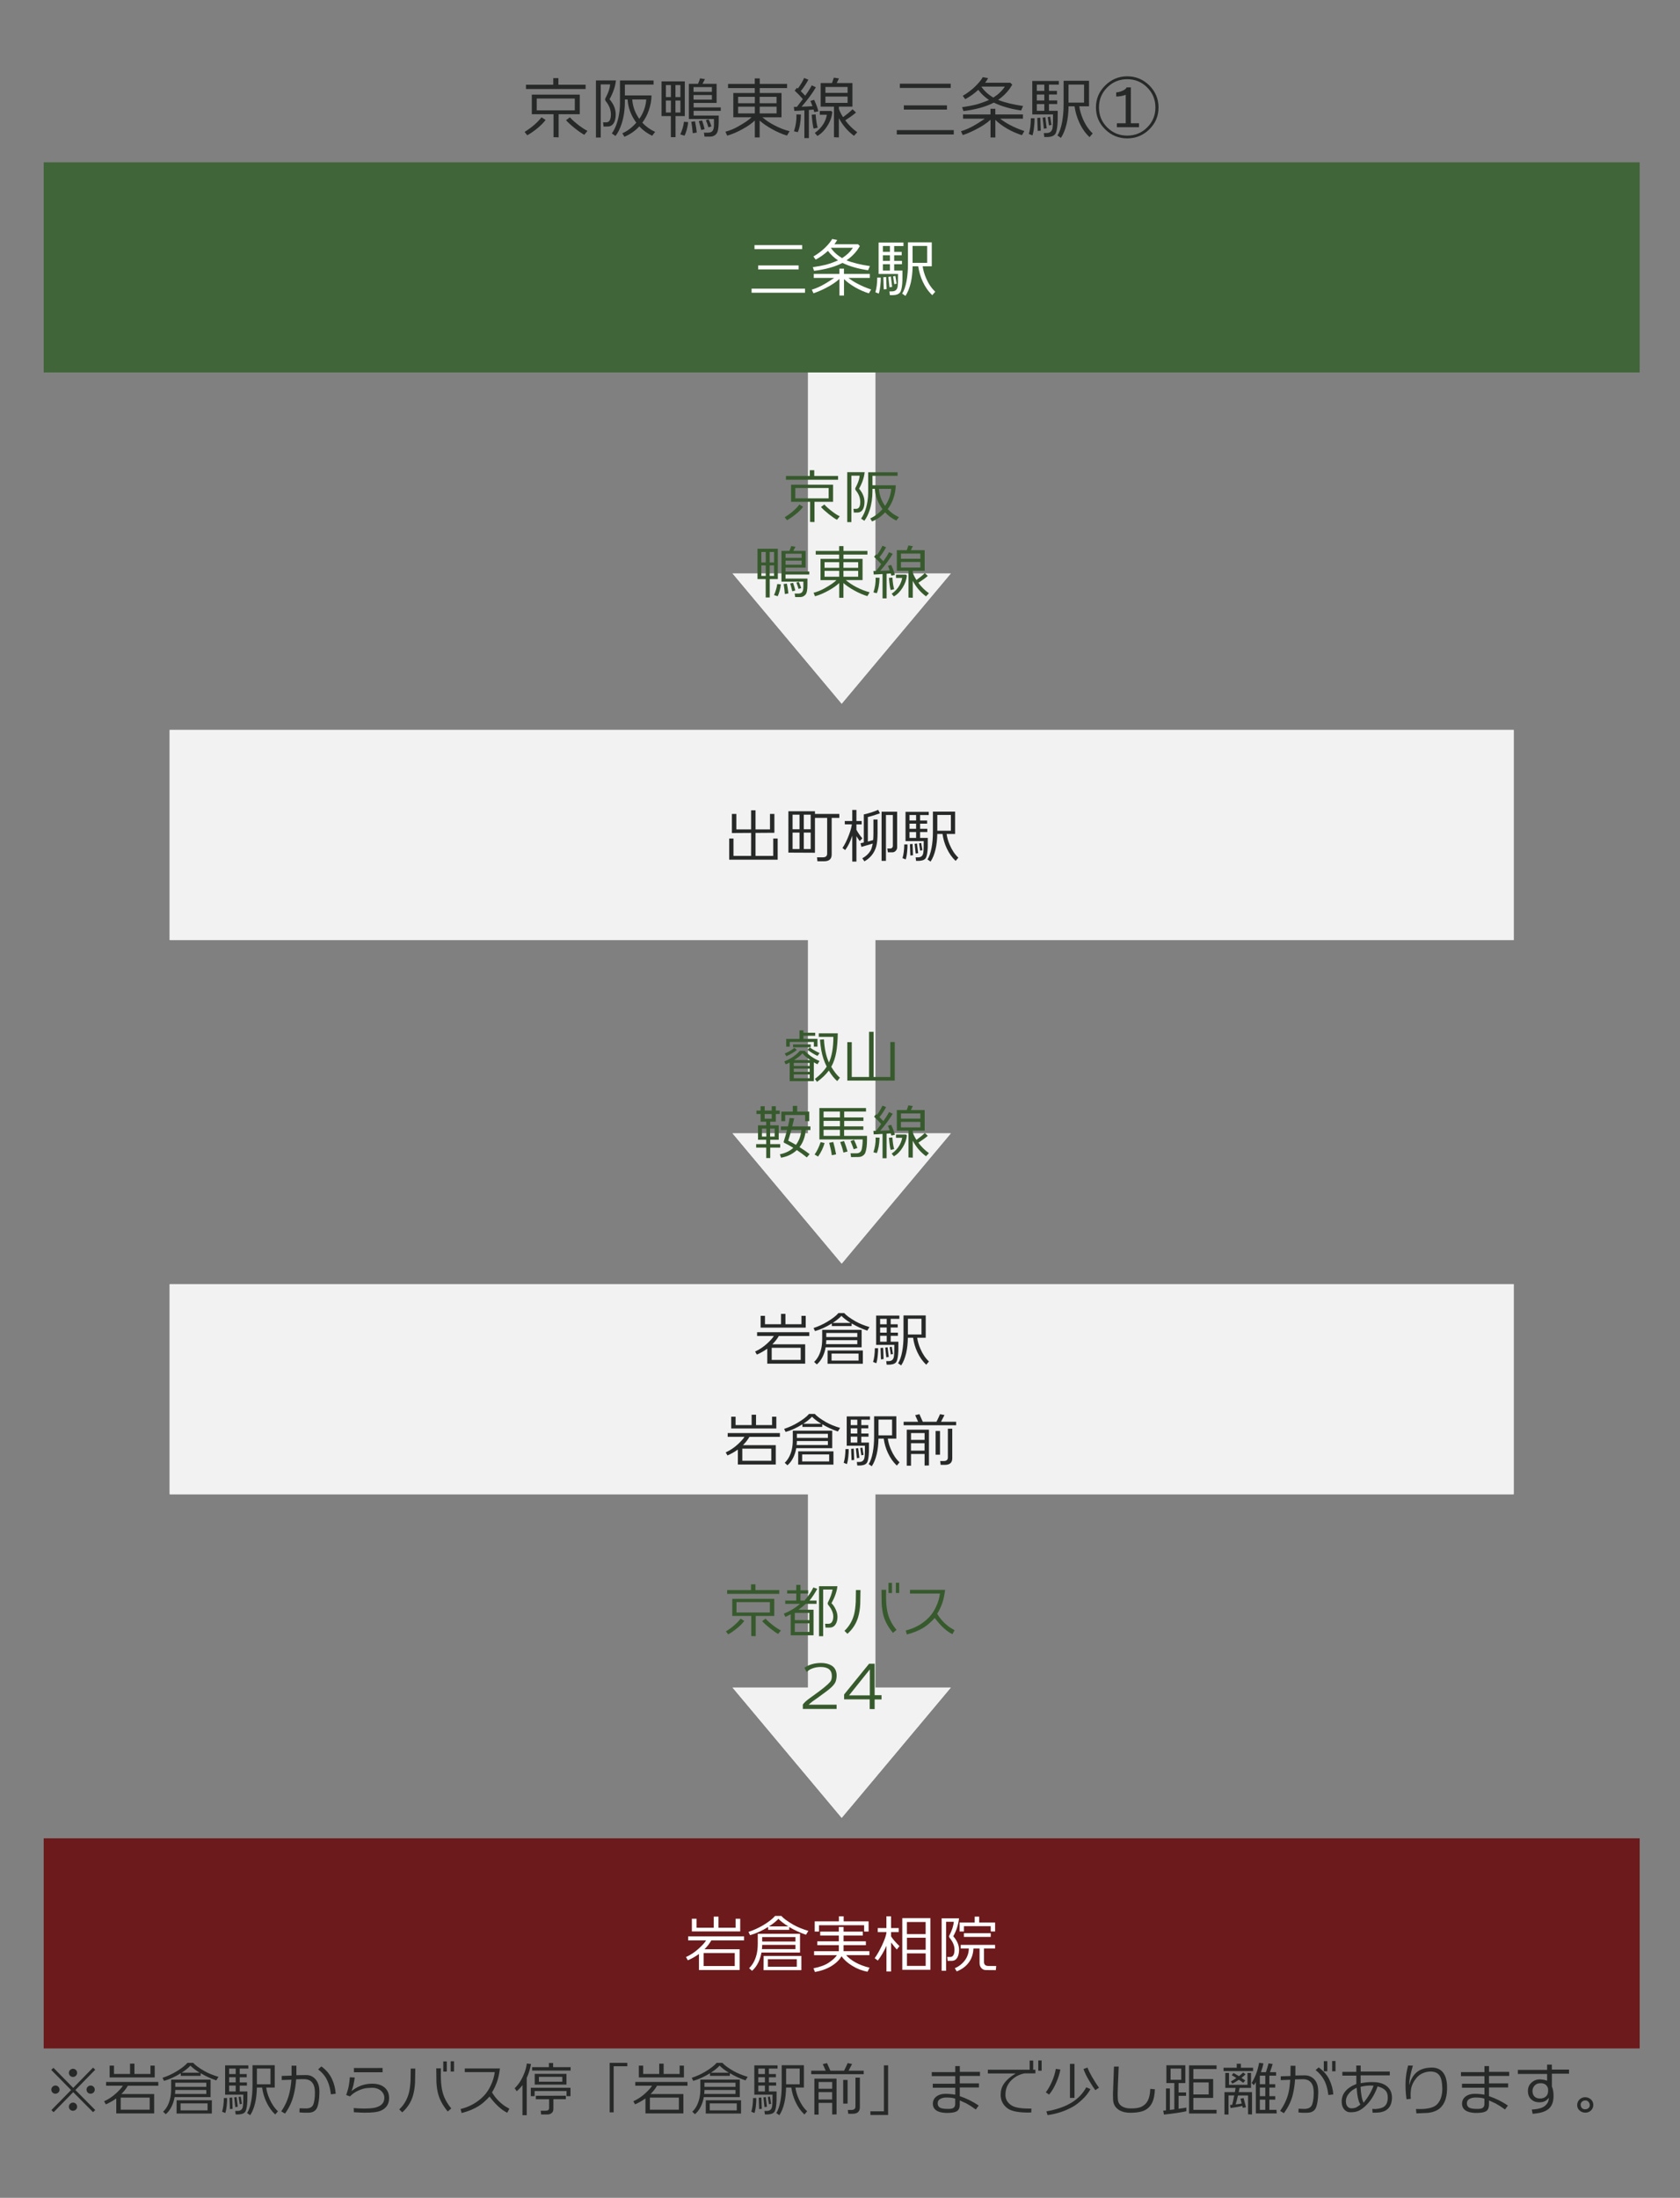 <?xml version="1.0" encoding="utf-8"?>
<!-- Generator: Adobe Illustrator 23.1.0, SVG Export Plug-In . SVG Version: 6.00 Build 0)  -->
<svg version="1.1" id="レイヤー_1" xmlns="http://www.w3.org/2000/svg" xmlns:xlink="http://www.w3.org/1999/xlink" x="0px"
	 y="0px" viewBox="0 0 400 523" style="enable-background:new 0 0 400 523;" xml:space="preserve">
<rect x="0" y="0" width="400" height="523" fill="#808080" stroke="none"/>
<style type="text/css">
	.st0{fill:#6C1A1C;}
	.st1{fill:#FFFFFF;}
	.st2{fill:#EFEFEF;}
	.st3{fill:#F2F2F2;}
	.st4{fill:#375A2D;}
	.st5{fill:#272828;}
	.st6{fill:#406538;}
</style>
<rect x="10.4" y="437.45" class="st0" width="380" height="50"/>
<g>
	<path class="st1" d="M177.16,461.74h-7.8c-0.4,0.71-0.94,1.42-1.63,2.11h8.37v4.94h-9.68v-3.81c-0.9,0.63-1.78,1.13-2.65,1.5
		l-0.44-0.78c1.11-0.5,2.14-1.19,3.09-2.06c0.83-0.76,1.4-1.39,1.7-1.9h-4.28v-0.96h13.32V461.74z M176.23,459.61h-11.5v-3.02h1.11
		v2.13h4.1v-2.64h1.13v2.64h4.08v-2.13h1.09V459.61z M174.94,467.84v-3.09h-7.4v3.09H174.94z"/>
	<path class="st1" d="M182.88,459.22v-0.67c-1.42,0.89-2.85,1.54-4.29,1.95l-0.38-0.78c1.26-0.42,2.43-0.96,3.51-1.6
		c1.3-0.78,2.24-1.52,2.83-2.21h1.47c0.54,0.61,1.5,1.31,2.87,2.1c0.94,0.54,2.13,1.03,3.58,1.47l-0.57,0.92
		c-1.42-0.49-2.75-1.1-3.99-1.84v0.67H182.88z M181.3,464.62c-0.14,0.84-0.39,1.63-0.75,2.38c-0.41,0.83-0.91,1.49-1.5,1.98
		l-0.69-0.63c0.83-0.79,1.42-1.86,1.77-3.22c0.19-0.74,0.29-1.63,0.29-2.67v-2.29h10.06v4.46H181.3z M181.41,463.82h7.98v-1.02
		h-7.92C181.47,463.11,181.45,463.45,181.41,463.82z M189.39,462.01v-1.05h-7.92v1.05H189.39z M181.8,468.82l0.02-3.38h8.98v3.38
		H181.8z M182.82,468.01h6.89v-1.79h-6.89V468.01z M183.09,458.41h4.6c-1-0.61-1.79-1.21-2.35-1.8
		C184.76,457.22,184.01,457.82,183.09,458.41z"/>
	<path class="st1" d="M199.72,464.3v-1.42h-5.12v-0.92h5.12v-1.38h-4.43v-0.93h4.43v-1.11h1.13v1.11h4.58v0.93h-4.58v1.38h5.31v0.92
		h-5.31v1.42H207v0.95h-5.54c0.54,0.62,1.25,1.17,2.12,1.67c1.01,0.57,2.17,1.01,3.46,1.32l-0.49,0.96
		c-1.26-0.23-2.47-0.7-3.63-1.41c-1.12-0.68-1.97-1.44-2.55-2.28c-0.54,0.92-1.37,1.71-2.48,2.38c-1.11,0.66-2.4,1.12-3.85,1.37
		l-0.36-0.88c1.56-0.31,2.77-0.75,3.63-1.33c0.95-0.64,1.6-1.24,1.95-1.79h-5.43v-0.95H199.72z M205.74,459.64v-1.51H195v1.51h-1.02
		v-2.43h5.76v-1.2h1.13v1.2h5.94v2.43H205.74z"/>
	<path class="st1" d="M208.99,459.77v-0.96h2.06v-2.8h1.11v2.8h1.82v0.96h-1.82v1.01c0.42,0.67,1.08,1.44,2,2.32l-0.64,0.81
		c-0.33-0.36-0.78-0.92-1.35-1.67v6.9h-1.11v-6.12c-0.58,1.32-1.27,2.5-2.06,3.52l-0.75-0.57c0.55-0.73,1.13-1.75,1.75-3.05
		c0.61-1.31,0.97-2.31,1.06-3.01v-0.15H208.99z M214.83,468.74v-12.3h6.69v12.3H214.83z M220.39,460.24v-2.87h-4.46v2.87H220.39z
		 M215.94,463.96h4.46v-2.85h-4.46V463.96z M215.94,467.81h4.46v-2.98h-4.46V467.81z"/>
	<path class="st1" d="M228.34,456.49c-0.16,1.51-0.62,2.93-1.37,4.26c0.93,1.08,1.39,2.16,1.38,3.24c-0.01,0.77-0.15,1.38-0.42,1.84
		c-0.29,0.5-0.71,0.76-1.28,0.78c-0.19,0.01-0.53,0.01-1.02,0.01l-0.11-0.93h0.69c0.7,0,1.05-0.58,1.05-1.75
		c0-0.94-0.39-1.88-1.17-2.81c-0.08-0.15-0.12-0.26-0.12-0.34s0.02-0.16,0.06-0.22c0.65-1.25,1-2.33,1.06-3.26h-1.83v11.66h-1.06
		v-12.48H228.34z M237.1,468.82l-2.4-0.02c-0.38,0-0.71-0.14-0.99-0.42c-0.32-0.32-0.48-0.75-0.48-1.29v-3.41h-1.46
		c-0.06,1.32-0.43,2.44-1.13,3.35c-0.69,0.92-1.64,1.61-2.85,2.09l-0.46-0.76c0.66-0.27,1.25-0.66,1.77-1.16
		c1.03-0.98,1.55-2.16,1.58-3.53h-1.94v-0.87h8.18v0.87h-2.64v3.21c0,0.63,0.37,0.95,1.11,0.95h1.8L237.1,468.82z M235.89,459.62
		v-1.26h-6.38v1.26h-1.04v-2.13h3.6v-1.41h1.07v1.41h3.79v2.13H235.89z M229.5,460.91v-0.88h6.39v0.88H229.5z"/>
</g>
<polygon class="st2" points="208.4,136.46 208.4,86.54 192.4,86.54 192.4,136.46 174.42,136.46 200.4,167.46 226.38,136.46 "/>
<polygon class="st3" points="208.4,136.46 208.4,86.54 192.4,86.54 192.4,136.46 174.42,136.46 200.4,167.46 226.38,136.46 "/>
<g>
	<path class="st4" d="M189.44,122.38c-0.73,0.59-1.42,1.06-2.05,1.41l-0.56-0.7c1.51-0.94,2.68-1.96,3.51-3.04l0.87,0.55
		C190.77,121.2,190.18,121.79,189.44,122.38z M187.13,114.16v-0.9h5.68v-1.37h1.06v1.37h5.67v0.9H187.13z M193.93,119.41v4.82
		l-1.06-0.03v-4.79h-4.52v-4.07h10v4.07H193.93z M197.3,116.13h-7.94v2.46h7.94V116.13z M199.28,123.69
		c-0.48-0.24-1.12-0.69-1.93-1.33c-0.84-0.67-1.47-1.24-1.88-1.71l0.8-0.6c0.49,0.54,1.14,1.12,1.95,1.72
		c0.64,0.49,1.22,0.85,1.72,1.09L199.28,123.69z"/>
	<path class="st4" d="M205.87,112.37c-0.13,1.25-0.57,2.56-1.33,3.92c0.87,1.02,1.3,2.08,1.29,3.19c-0.01,0.73-0.14,1.31-0.39,1.74
		c-0.27,0.47-0.67,0.71-1.19,0.74c-0.18,0.01-0.49,0.01-0.95,0.01l-0.1-0.88h0.64c0.65,0,0.98-0.55,0.98-1.65
		c0-0.98-0.36-1.91-1.09-2.79c-0.08-0.15-0.11-0.26-0.11-0.34c0-0.06,0.02-0.13,0.06-0.21c0.26-0.51,0.45-0.91,0.56-1.19
		c0.25-0.63,0.4-1.2,0.43-1.72h-1.96v11.06h-0.99v-11.89H205.87z M207.73,116.79c0,1.67-0.22,3.2-0.67,4.59
		c-0.35,1.05-0.77,1.9-1.27,2.55l-0.77-0.52c0.73-1.02,1.23-2.36,1.51-4.03c0.12-0.73,0.18-1.48,0.18-2.25v-4.75h7v0.85h-5.98v2.25
		h5.54c0,0.99-0.19,2.04-0.57,3.15c-0.31,0.9-0.75,1.74-1.33,2.52c0.74,0.8,1.62,1.44,2.66,1.92l-0.62,0.81
		c-1.04-0.5-1.94-1.15-2.67-1.96c-0.85,0.92-1.88,1.65-3.11,2.17l-0.43-0.73c1.08-0.49,2.05-1.22,2.91-2.21l-0.07-0.1
		c-0.95-1.32-1.52-2.72-1.69-4.23c-0.03-0.23-0.05-0.4-0.06-0.5h-0.56V116.79z M210.73,120.38c0.86-1.22,1.34-2.57,1.46-4.05h-2.93
		C209.38,117.81,209.87,119.16,210.73,120.38z"/>
	<path class="st4" d="M182.31,142.18v-4.38h-1.95v-7.22h4.84v7.22h-1.93v4.38H182.31z M181.27,133.84h1.05v-2.49h-1.05V133.84z
		 M182.32,134.55h-1.05v2.49h1.05V134.55z M183.26,133.84h1.04v-2.49h-1.04V133.84z M184.3,134.55h-1.04v2.49h1.04V134.55z
		 M185.17,141.88l-0.88-0.27c0.38-0.85,0.64-1.73,0.77-2.63l0.85,0.07c-0.03,0.45-0.12,0.97-0.28,1.55
		C185.48,141.13,185.32,141.56,185.17,141.88z M191.76,141.53c-0.34,0.36-0.75,0.55-1.23,0.55h-1.2l-0.13-0.83h0.84
		c0.48,0,0.81-0.14,0.99-0.42c0.17-0.25,0.25-0.67,0.25-1.26v-1.16h-5.22v-7.32h1.9c0.22-0.54,0.36-0.92,0.42-1.15l1.02,0.17
		c-0.16,0.33-0.33,0.65-0.52,0.98h2.94v3.98h-4.79V136h5.66v0.71h-5.66v0.98h5.22v1.43C192.26,140.36,192.1,141.16,191.76,141.53z
		 M186.87,141.36c-0.08-0.98-0.18-1.77-0.29-2.38l0.77-0.1c0.18,0.88,0.3,1.66,0.36,2.34L186.87,141.36z M187.04,132.75h3.82v-0.99
		h-3.82V132.75z M190.86,133.41h-3.82v0.97h3.82V133.41z M188.64,140.7c-0.21-0.86-0.38-1.47-0.5-1.85l0.69-0.15
		c0.22,0.65,0.4,1.26,0.53,1.82L188.64,140.7z M190.14,140.14c-0.21-0.66-0.38-1.16-0.53-1.5l0.57-0.17
		c0.3,0.65,0.49,1.14,0.59,1.47L190.14,140.14z"/>
	<path class="st4" d="M195.34,132.99h4.45v-1.02h-5.57v-0.87h5.57v-1.15h1.04v1.15h5.7v0.87h-5.7v1.02h4.54v5.05h-3.99
		c0.77,0.64,1.6,1.19,2.48,1.65c1.12,0.58,2.18,0.99,3.19,1.25l-0.53,0.91c-0.98-0.28-2.02-0.73-3.12-1.34
		c-1.03-0.57-1.89-1.16-2.58-1.76v3.5h-1.01v-3.51c-0.63,0.61-1.48,1.2-2.53,1.78c-1.08,0.61-2.16,1.06-3.22,1.37l-0.36-0.83
		c0.9-0.23,1.77-0.59,2.62-1.06c1.38-0.77,2.32-1.42,2.83-1.95h-3.79V132.99z M196.32,133.78v1.33h3.49v-1.33H196.32z
		 M196.32,135.84v1.4h3.49v-1.4H196.32z M204.33,135.11v-1.33h-3.51v1.33H204.33z M200.82,137.24h3.51v-1.4h-3.51V137.24z"/>
	<path class="st4" d="M210.13,142.38v-5.78c-0.95,0.07-1.65,0.1-2.1,0.11l-0.08-0.84c0.18,0,0.39,0,0.63,0
		c0.46-0.59,0.87-1.13,1.23-1.62c-0.56-0.64-1.13-1.23-1.69-1.75l0.48-0.6c0.06,0.05,0.13,0.1,0.2,0.17c0.57-0.78,1-1.52,1.3-2.2
		l0.88,0.35c-0.47,0.87-0.99,1.66-1.58,2.38c0.34,0.34,0.65,0.65,0.92,0.95c0.63-0.9,1.09-1.61,1.36-2.16l0.87,0.41
		c-0.73,1.25-1.72,2.6-2.98,4.05c0.89-0.03,1.64-0.07,2.27-0.11c-0.16-0.43-0.3-0.79-0.42-1.09l0.77-0.22c0.46,1,0.75,1.8,0.88,2.39
		l-0.85,0.17c-0.03-0.14-0.07-0.32-0.14-0.53c-0.25,0.03-0.58,0.06-0.98,0.08v5.85H210.13z M207.96,140.97
		c0.38-1.15,0.56-2.32,0.52-3.51l0.94,0.03c-0.06,1.6-0.28,2.82-0.66,3.67L207.96,140.97z M211.65,137.51l0.83-0.07
		c0.08,1.21,0.22,2.14,0.42,2.77l-0.84,0.2C211.91,139.91,211.77,138.95,211.65,137.51z M212.3,141.3c0.79-0.56,1.4-1.21,1.83-1.95
		c0.35-0.62,0.58-1.23,0.67-1.83h-1.47v-0.78h2.38l0.22,0.22c-0.09,0.96-0.43,1.91-1.01,2.86c-0.58,0.94-1.28,1.65-2.09,2.11
		L212.3,141.3z M216.3,142.2v-6.37h-2.77v-4.91h2.37l0.38-1.12l1.06,0.17l-0.46,0.95h3.28v4.91h-2.83v0.45
		c0.18,0.53,0.47,1.11,0.87,1.74c0.87-0.63,1.53-1.17,1.99-1.64l0.71,0.67c-0.44,0.4-1.19,0.95-2.24,1.64
		c0.73,0.98,1.56,1.81,2.51,2.48l-0.69,0.74c-1.32-0.97-2.37-2.2-3.15-3.68v4.02L216.3,142.2z M214.51,132.96h4.62v-1.23h-4.62
		V132.96z M219.13,133.73h-4.62v1.32h4.62V133.73z"/>
</g>
<polygon class="st2" points="208.4,401.58 208.4,351.66 192.4,351.66 192.4,401.58 174.42,401.58 200.4,432.58 226.38,401.58 "/>
<rect x="40.4" y="305.58" class="st2" width="320" height="50"/>
<polygon class="st3" points="208.4,401.58 208.4,351.66 192.4,351.66 192.4,401.58 174.42,401.58 200.4,432.58 226.38,401.58 "/>
<rect x="40.4" y="305.58" class="st3" width="320" height="50"/>
<g>
	<path class="st4" d="M175.44,387.5c-0.73,0.59-1.42,1.06-2.05,1.41l-0.56-0.7c1.51-0.94,2.68-1.96,3.51-3.04l0.87,0.55
		C176.77,386.31,176.18,386.91,175.44,387.5z M173.13,379.28v-0.9h5.68v-1.37h1.06v1.37h5.67v0.9H173.13z M179.93,384.53v4.82
		l-1.06-0.03v-4.79h-4.52v-4.07h10v4.07H179.93z M183.3,381.25h-7.94v2.46h7.94V381.25z M185.28,388.81
		c-0.48-0.24-1.12-0.69-1.93-1.33c-0.84-0.67-1.47-1.24-1.88-1.71l0.8-0.6c0.49,0.54,1.14,1.12,1.95,1.72
		c0.64,0.49,1.22,0.85,1.72,1.09L185.28,388.81z"/>
	<path class="st4" d="M188.26,389.13v-4.98c-0.35,0.19-0.77,0.39-1.26,0.62l-0.39-0.77c1.43-0.57,2.72-1.35,3.88-2.35h-3.53v-0.78
		h2.62v-1.67h-2.16v-0.77h2.16v-1.29h1.01v1.29h1.82v0.77h-1.82v1.67h0.95c0.92-1.05,1.63-2.09,2.11-3.11l0.94,0.32
		c-0.65,1.19-1.27,2.11-1.86,2.79h1.69v0.78h-2.58c-0.53,0.5-1.11,0.97-1.72,1.4h3.58v6.09H188.26z M192.7,385.52v-1.71h-3.46v1.71
		H192.7z M189.24,388.33h3.46v-2.04h-3.46V388.33z M199.38,377.48c-0.13,1.22-0.6,2.57-1.41,4.03c0.37,0.34,0.7,0.81,0.98,1.41
		c0.31,0.65,0.46,1.28,0.45,1.88c-0.01,0.71-0.17,1.29-0.47,1.76c-0.3,0.46-0.72,0.71-1.25,0.74c-0.18,0.01-0.56,0.01-1.13,0.01
		l-0.1-0.91h0.83c0.37,0,0.66-0.17,0.85-0.52c0.18-0.32,0.27-0.72,0.27-1.22c0-0.87-0.41-1.8-1.23-2.79
		c-0.07-0.15-0.11-0.26-0.11-0.34c0-0.07,0.02-0.13,0.06-0.21c0.57-1.11,0.94-2.13,1.11-3.07h-2.24v11.1h-0.99v-11.89H199.38z"/>
	<path class="st4" d="M204.82,381.7c-0.06,1.12-0.22,2.16-0.5,3.12c-0.46,1.54-1.31,2.86-2.55,3.96l-0.71-0.7
		c1.14-1.08,1.91-2.41,2.31-3.98c0.19-0.73,0.31-1.71,0.38-2.94c0.01-0.26,0.02-1.19,0.04-2.79h1.09
		C204.88,379.15,204.86,380.26,204.82,381.7z M212.61,388.57c-1.09-1.31-1.83-2.64-2.23-4c-0.24-0.84-0.4-1.83-0.46-2.97
		c-0.01-0.71-0.02-1.81-0.04-3.29h1.11c-0.03,1.19-0.03,2.1,0,2.73c0.06,1.21,0.2,2.23,0.43,3.04c0.37,1.33,1.05,2.59,2.04,3.77
		L212.61,388.57z M211.54,379.08v-2.42h0.84v2.42H211.54z M214.1,379.07h-0.8v-2.44h0.8V379.07z"/>
	<path class="st4" d="M226.77,388.88c-1.39-0.68-2.79-1.97-4.21-3.86c-0.94,1.02-1.82,1.78-2.63,2.28
		c-1.11,0.69-2.45,1.24-4.02,1.64l-0.25-0.95c2.2-0.54,4.06-1.6,5.56-3.16c0.65-0.68,1.21-1.53,1.68-2.56
		c0.47-1.02,0.77-2.04,0.9-3.06h-7.14v-0.88h8.37c-0.16,1.22-0.36,2.21-0.62,2.97c-0.34,1.01-0.76,1.91-1.26,2.72
		c0.69,1.2,1.67,2.27,2.94,3.19c0.21,0.14,0.6,0.38,1.19,0.71L226.77,388.88z"/>
	<path class="st4" d="M199.03,399.94c-0.16,0.64-0.77,1.38-1.83,2.21c-0.39,0.31-1.28,0.96-2.66,1.96
		c-0.36,0.26-0.73,0.52-1.09,0.77c-0.4,0.3-0.7,0.56-0.9,0.77h6.64v1.02h-8.04v-1.06c0.3-0.4,0.74-0.83,1.32-1.27
		c0.11-0.08,0.64-0.47,1.6-1.16c1.78-1.28,2.97-2.25,3.56-2.93c0.29-0.33,0.43-0.79,0.43-1.39c0-1.46-0.88-2.18-2.65-2.18
		c-0.65,0-1.28,0.1-1.87,0.3c-0.59,0.2-1.04,0.47-1.35,0.81h-0.17l-0.49-0.92c1.05-0.75,2.36-1.13,3.92-1.15c1,0,1.84,0.2,2.52,0.6
		c0.73,0.44,1.13,1.13,1.22,2.09C199.23,398.85,199.18,399.37,199.03,399.94z"/>
	<path class="st4" d="M208.25,404.39v2.31l-1.18-0.01v-2.31h-6.09v-1.16l5.95-7.32l1.32,0.01v7.48h1.64v1.01H208.25z M207.1,397.26
		l-4.94,6.17h4.94V397.26z"/>
</g>
<g>
	<path class="st5" d="M192.71,317.92h-7.28c-0.37,0.66-0.88,1.32-1.53,1.97h7.81v4.61h-9.03v-3.56c-0.84,0.59-1.67,1.06-2.48,1.4
		l-0.41-0.73c1.04-0.47,2-1.11,2.88-1.92c0.77-0.71,1.3-1.3,1.58-1.78h-3.99v-0.9h12.43V317.92z M191.84,315.93h-10.74v-2.81h1.04
		v1.99h3.82v-2.46h1.05v2.46h3.81v-1.99h1.02V315.93z M190.64,323.61v-2.88h-6.9v2.88H190.64z"/>
	<path class="st5" d="M198.05,315.56v-0.63c-1.33,0.83-2.66,1.44-4,1.82l-0.35-0.73c1.18-0.39,2.27-0.89,3.28-1.5
		c1.21-0.73,2.1-1.41,2.65-2.06h1.37c0.5,0.57,1.4,1.22,2.67,1.96c0.88,0.5,1.99,0.96,3.35,1.37l-0.53,0.85
		c-1.33-0.46-2.57-1.03-3.72-1.72v0.63H198.05z M196.58,320.6c-0.13,0.78-0.36,1.53-0.7,2.23c-0.38,0.77-0.85,1.39-1.4,1.85
		l-0.64-0.59c0.77-0.74,1.33-1.74,1.65-3.01c0.18-0.69,0.27-1.52,0.27-2.49v-2.14h9.39v4.16H196.58z M196.67,319.86h7.45v-0.95
		h-7.39C196.73,319.2,196.71,319.52,196.67,319.86z M204.12,318.17v-0.98h-7.39v0.98H204.12z M197.04,324.52l0.01-3.15h8.39v3.15
		H197.04z M197.99,323.77h6.43v-1.67h-6.43V323.77z M198.24,314.81h4.3c-0.93-0.57-1.67-1.13-2.2-1.68
		C199.8,313.7,199.1,314.26,198.24,314.81z"/>
	<path class="st5" d="M208.64,324.4l-0.76-0.31c0.26-0.84,0.4-1.93,0.42-3.26h0.77c0.02,0.43-0.01,0.99-0.08,1.69
		C208.91,323.35,208.79,323.98,208.64,324.4z M212.07,319.27h1.83c0,1.23,0,1.97-0.01,2.21c-0.05,1.12-0.17,1.92-0.38,2.41
		c-0.21,0.49-0.71,0.76-1.49,0.83c-0.19,0.02-0.49,0.02-0.91,0.01l-0.1-0.83c0.31,0,0.54,0,0.69-0.01c0.64-0.04,1.02-0.39,1.13-1.06
		c0.08-0.48,0.11-1.41,0.1-2.8h-4.33v-6.97h5.53v0.77h-2.06v1.3h1.67v0.76h-1.67v1.23h1.72v0.76h-1.72V319.27z M209.55,313.83v1.3
		h1.57v-1.3H209.55z M209.55,315.89v1.23h1.57v-1.23H209.55z M209.55,317.87v1.4h1.57v-1.4H209.55z M210.28,320.72l0.1,2.69
		l-0.63,0.06l-0.1-2.7L210.28,320.72z M211.33,320.6l0.28,2.31l-0.59,0.08l-0.25-2.31L211.33,320.6z M212.33,320.48l0.28,1.72
		l-0.52,0.11l-0.27-1.74L212.33,320.48z M220.53,324.75c-0.86-0.8-1.57-1.81-2.13-3.02c-0.5-1.07-0.83-2.2-0.99-3.39h-1.25
		c-0.02,1.36-0.16,2.59-0.42,3.7c-0.29,1.19-0.68,2.15-1.18,2.88l-0.73-0.52c0.42-0.63,0.75-1.57,0.98-2.81
		c0.21-1.13,0.31-2.36,0.31-3.7v-4.87h5.29v5.32h-2.03c0.12,0.86,0.37,1.73,0.76,2.62c0.53,1.24,1.21,2.25,2.04,3.02L220.53,324.75z
		 M219.4,313.81h-3.23v3.75h3.23V313.81z"/>
	<path class="st5" d="M185.71,341.92h-7.28c-0.37,0.66-0.88,1.32-1.53,1.97h7.81v4.61h-9.03v-3.56c-0.84,0.59-1.67,1.06-2.48,1.4
		l-0.41-0.73c1.04-0.47,2-1.11,2.88-1.92c0.77-0.71,1.3-1.3,1.58-1.78h-3.99v-0.9h12.43V341.92z M184.84,339.93h-10.74v-2.81h1.04
		v1.99h3.82v-2.46h1.05v2.46h3.81v-1.99h1.02V339.93z M183.64,347.61v-2.88h-6.9v2.88H183.64z"/>
	<path class="st5" d="M191.05,339.56v-0.63c-1.33,0.83-2.66,1.44-4,1.82l-0.35-0.73c1.18-0.39,2.27-0.89,3.28-1.5
		c1.21-0.73,2.1-1.41,2.65-2.06h1.37c0.5,0.57,1.4,1.22,2.67,1.96c0.88,0.5,1.99,0.96,3.35,1.37l-0.53,0.85
		c-1.33-0.46-2.57-1.03-3.72-1.72v0.63H191.05z M189.58,344.6c-0.13,0.78-0.36,1.53-0.7,2.23c-0.38,0.77-0.85,1.39-1.4,1.85
		l-0.64-0.59c0.77-0.74,1.33-1.74,1.65-3.01c0.18-0.69,0.27-1.52,0.27-2.49v-2.14h9.39v4.16H189.58z M189.67,343.86h7.45v-0.95
		h-7.39C189.73,343.2,189.71,343.52,189.67,343.86z M197.12,342.17v-0.98h-7.39v0.98H197.12z M190.04,348.52l0.01-3.15h8.39v3.15
		H190.04z M190.99,347.77h6.43v-1.67h-6.43V347.77z M191.24,338.81h4.3c-0.93-0.57-1.67-1.13-2.2-1.68
		C192.8,337.7,192.1,338.26,191.24,338.81z"/>
	<path class="st5" d="M201.64,348.4l-0.76-0.31c0.26-0.84,0.4-1.93,0.42-3.26h0.77c0.02,0.43-0.01,0.99-0.08,1.69
		C201.91,347.35,201.79,347.98,201.64,348.4z M205.07,343.27h1.83c0,1.23,0,1.97-0.01,2.21c-0.05,1.12-0.17,1.92-0.38,2.41
		c-0.21,0.49-0.71,0.76-1.49,0.83c-0.19,0.02-0.49,0.02-0.91,0.01l-0.1-0.83c0.31,0,0.54,0,0.69-0.01c0.64-0.04,1.02-0.39,1.13-1.06
		c0.08-0.48,0.11-1.41,0.1-2.8h-4.33v-6.97h5.53v0.77h-2.06v1.3h1.67v0.76h-1.67v1.23h1.72v0.76h-1.72V343.27z M202.55,337.83v1.3
		h1.57v-1.3H202.55z M202.55,339.89v1.23h1.57v-1.23H202.55z M202.55,341.87v1.4h1.57v-1.4H202.55z M203.28,344.72l0.1,2.69
		l-0.63,0.06l-0.1-2.7L203.28,344.72z M204.33,344.6l0.28,2.31l-0.59,0.08l-0.25-2.31L204.33,344.6z M205.33,344.48l0.28,1.72
		l-0.52,0.11l-0.27-1.74L205.33,344.48z M213.53,348.75c-0.86-0.8-1.57-1.81-2.13-3.02c-0.5-1.07-0.83-2.2-0.99-3.39h-1.25
		c-0.02,1.36-0.16,2.59-0.42,3.7c-0.29,1.19-0.68,2.15-1.18,2.88l-0.73-0.52c0.42-0.63,0.75-1.57,0.98-2.81
		c0.21-1.13,0.31-2.36,0.31-3.7v-4.87h5.29v5.32h-2.03c0.12,0.86,0.37,1.73,0.76,2.62c0.53,1.24,1.21,2.25,2.04,3.02L213.53,348.75z
		 M212.4,337.81h-3.23v3.75h3.23V337.81z"/>
	<path class="st5" d="M218.6,338.33c-0.17-0.41-0.4-0.93-0.7-1.57l1.01-0.24c0.19,0.43,0.45,1.03,0.8,1.81h3.26
		c0.44-0.89,0.72-1.49,0.85-1.81l1.06,0.21c-0.18,0.34-0.46,0.88-0.84,1.6h3.61v0.83h-12.5v-0.83H218.6z M220.14,345.99h-3.23v2.79
		h-1.01v-8.57h5.28v8.51l-1.04,0.03V345.99z M220.14,342.63v-1.62h-3.23v1.62H220.14z M216.9,345.19h3.23v-1.76h-3.23V345.19z
		 M222.76,346.16v-5.64h1.05v5.64H222.76z M224.98,348.58h-1.02l-0.1-0.91h0.83c0.66,0,0.99-0.28,0.99-0.84v-6.85h1.05v7.03
		C226.73,348.06,226.15,348.58,224.98,348.58z"/>
</g>
<polygon class="st2" points="208.4,269.7 208.4,219.77 192.4,219.77 192.4,269.7 174.42,269.7 200.4,300.7 226.38,269.7 "/>
<rect x="40.4" y="173.7" class="st2" width="320" height="50"/>
<polygon class="st3" points="208.4,269.7 208.4,219.77 192.4,219.77 192.4,269.7 174.42,269.7 200.4,300.7 226.38,269.7 "/>
<rect x="40.4" y="173.7" class="st3" width="320" height="50"/>
<rect x="10.4" y="38.63" class="st6" width="380" height="50"/>
<g>
	<path class="st4" d="M188.01,252.85c-0.33,0.17-0.64,0.31-0.95,0.42l-0.32-0.7c1.54-0.61,2.77-1.45,3.7-2.52h1.16
		c0.35,0.4,0.82,0.81,1.39,1.23c0.73,0.53,1.44,0.93,2.13,1.19l-0.48,0.78c-0.26-0.12-0.55-0.27-0.87-0.46v4.48h-5.75V252.85z
		 M186.83,250.7c1-0.42,1.77-0.88,2.31-1.37l0.59,0.53c-0.77,0.6-1.61,1.09-2.49,1.48L186.83,250.7z M193.78,249.07v-1.12h-5.74
		v1.12h-0.85v-1.85h3.16v-2.03h0.94v0.57h2.81v0.71h-2.81v0.74h3.35v1.85H193.78z M188.82,249.2v-0.67h4.21v0.67H188.82z
		 M189,253.66h3.78v-0.73H189V253.66z M189,255.05h3.78v-0.76H189V255.05z M192.78,255.68H189v0.9h3.78V255.68z M191.07,250.65
		c-0.47,0.54-1.14,1.08-2.02,1.61h3.88C192.04,251.66,191.42,251.12,191.07,250.65z M192.28,249.81l0.52-0.55
		c0.92,0.61,1.7,1.04,2.34,1.32l-0.49,0.69C193.83,250.89,193.04,250.4,192.28,249.81z M194.53,257.44l-0.5-0.69
		c1.2-0.92,2.14-1.9,2.8-2.94c-0.3-0.6-0.56-1.22-0.77-1.86c-0.41-1.21-0.69-2.73-0.83-4.55l0.95-0.07c0.12,2.23,0.52,4.07,1.19,5.5
		c0.7-1.52,1.05-3.55,1.05-6.09h-3.47v-0.85h4.52c-0.03,1.78-0.15,3.25-0.35,4.41c-0.24,1.37-0.64,2.56-1.2,3.56
		c0.74,1.21,1.42,2.08,2.06,2.59l-0.64,0.81c-0.72-0.62-1.39-1.45-2-2.51C196.65,255.68,195.72,256.58,194.53,257.44z"/>
	<path class="st4" d="M201.74,257.15v-9.16h1.06v8.29h4.12v-10.75H208v10.75h3.98v-8.32h1.06v9.18H201.74z"/>
	<path class="st4" d="M180.04,273.09v-0.83h2.39v-1.04h-1.95v-3.43h1.95v-0.87h-1.34v-1.83h-0.98v-0.81h0.98v-1.04h0.98v1.04h1.67
		v-1.04h0.98v1.04h0.94v0.81h-0.94v1.83h-1.33v0.87h2.02v3.43h-2.02v1.04h2.37v0.83h-2.37v2.48h-0.95v-2.48H180.04z M182.46,268.57
		h-1.05v1.89h1.05V268.57z M182.07,265.1v1.11h1.67v-1.11H182.07z M184.44,268.57h-1.08v1.89h1.08V268.57z M190.36,272.97
		c1.01,0.64,1.81,1.2,2.41,1.67l-0.67,0.78c-0.74-0.6-1.53-1.18-2.38-1.75c-0.99,0.94-2.24,1.55-3.75,1.82l-0.29-0.81
		c1.32-0.27,2.38-0.78,3.21-1.54c-0.8-0.49-1.52-0.89-2.14-1.18c-0.15-0.07-0.19-0.19-0.13-0.38c0.27-0.83,0.53-1.72,0.78-2.67
		h-1.47v-0.87h1.68c0.19-0.78,0.32-1.45,0.39-2l1.08,0.07c-0.08,0.45-0.23,1.09-0.45,1.93h4.33v0.87h-1.12
		C191.7,270.53,191.21,271.88,190.36,272.97z M191.7,266.79v-1.46h-4.75v1.46h-0.92v-2.27h2.73v-1.36h1.05v1.36h2.87v2.27H191.7z
		 M189.51,272.43c0.75-1.01,1.18-2.18,1.29-3.53h-2.39c-0.3,1.13-0.55,1.97-0.74,2.53C188.33,271.77,188.95,272.1,189.51,272.43z"/>
	<path class="st4" d="M194.78,275.22l-0.83-0.49c0.52-0.7,1-1.68,1.44-2.95l0.94,0.22C196,273.16,195.48,274.23,194.78,275.22z
		 M205.56,268.02v0.83h-4.58v1.44h5.45v0.98c0,1.26-0.13,2.26-0.39,3c-0.1,0.29-0.3,0.53-0.58,0.73c-0.28,0.2-0.61,0.3-0.98,0.32
		c-0.37,0.02-0.98,0.03-1.84,0.03l-0.14-0.91h1.43c0.71,0,1.13-0.36,1.27-1.08c0.14-0.72,0.2-1.46,0.19-2.22l-10.3,0.01v-7.48h11.1
		v0.84h-5.19v1.4h4.58v0.83h-4.58v1.29H205.56z M196.09,265.91h3.89v-1.4h-3.89V265.91z M196.09,268.02h3.89v-1.29h-3.89V268.02z
		 M199.98,268.85h-3.89v1.44h3.89V268.85z M198.05,274.9c-0.12-0.89-0.33-1.87-0.62-2.95l0.97-0.2c0.25,0.92,0.48,1.9,0.67,2.95
		L198.05,274.9z M200.82,274.27c-0.21-0.9-0.47-1.73-0.77-2.51l0.91-0.24c0.32,0.8,0.6,1.63,0.84,2.49L200.82,274.27z
		 M203.27,273.48c-0.17-0.48-0.42-1.13-0.77-1.96l0.84-0.27c0.29,0.58,0.55,1.22,0.8,1.93L203.27,273.48z"/>
	<path class="st4" d="M210.13,275.61v-5.78c-0.95,0.07-1.65,0.1-2.1,0.11l-0.08-0.84c0.18,0,0.39,0,0.63,0
		c0.46-0.59,0.87-1.13,1.23-1.62c-0.56-0.64-1.13-1.23-1.69-1.75l0.48-0.6c0.06,0.05,0.13,0.1,0.2,0.17c0.57-0.78,1-1.52,1.3-2.2
		l0.88,0.35c-0.47,0.87-0.99,1.66-1.58,2.38c0.34,0.34,0.65,0.65,0.92,0.95c0.63-0.9,1.09-1.61,1.36-2.16l0.87,0.41
		c-0.73,1.25-1.72,2.6-2.98,4.05c0.89-0.03,1.64-0.07,2.27-0.11c-0.16-0.43-0.3-0.79-0.42-1.09l0.77-0.22c0.46,1,0.75,1.8,0.88,2.39
		l-0.85,0.17c-0.03-0.14-0.07-0.32-0.14-0.53c-0.25,0.03-0.58,0.06-0.98,0.08v5.85H210.13z M207.96,274.2
		c0.38-1.15,0.56-2.32,0.52-3.51l0.94,0.03c-0.06,1.6-0.28,2.82-0.66,3.67L207.96,274.2z M211.65,270.74l0.83-0.07
		c0.08,1.21,0.22,2.14,0.42,2.77l-0.84,0.2C211.91,273.14,211.77,272.18,211.65,270.74z M212.3,274.53c0.79-0.56,1.4-1.21,1.83-1.95
		c0.35-0.62,0.58-1.23,0.67-1.83h-1.47v-0.78h2.38l0.22,0.22c-0.09,0.96-0.43,1.91-1.01,2.86c-0.58,0.94-1.28,1.65-2.09,2.11
		L212.3,274.53z M216.3,275.43v-6.37h-2.77v-4.91h2.37l0.38-1.12l1.06,0.17l-0.46,0.95h3.28v4.91h-2.83v0.45
		c0.18,0.53,0.47,1.11,0.87,1.74c0.87-0.63,1.53-1.17,1.99-1.64l0.71,0.67c-0.44,0.4-1.19,0.95-2.24,1.64
		c0.73,0.98,1.56,1.81,2.51,2.48l-0.69,0.74c-1.32-0.97-2.37-2.2-3.15-3.68v4.02L216.3,275.43z M214.51,266.19h4.62v-1.23h-4.62
		V266.19z M219.13,266.96h-4.62v1.32h4.62V266.96z"/>
</g>
<g>
	<path class="st5" d="M173.62,204.58v-5.04h1.02v4.13h4.19l0.01-5.47l-4.58,0.03v-4.54h1.06v3.67h3.51v-4.54h1.06v4.54h3.44v-3.67
		h1.05v4.48l-4.49,0.03v5.47h4.21v-4.13h1.06v5.04H173.62z"/>
	<path class="st5" d="M187.71,193.05h6.33v0.63h5.8v0.94h-1.82v8.71c0,1.08-0.6,1.62-1.81,1.62h-1.58l-0.11-0.94h1.4
		c0.68,0,1.02-0.29,1.02-0.88v-8.51h-2.9v8.3l-6.33-0.03V193.05z M190.36,197.33v-3.46h-1.65v3.46H190.36z M190.36,202.04v-3.92
		h-1.65v3.92H190.36z M191.38,193.87v3.46h1.64v-3.46H191.38z M191.38,198.12v3.92h1.64v-3.92H191.38z"/>
	<path class="st5" d="M201.13,195.37h1.79v-2.63h0.99v2.63h1.25v0.81h-1.25v1.27c0.34,0.65,0.81,1.34,1.41,2.06l-0.64,0.63
		c-0.18-0.25-0.43-0.63-0.77-1.15v6.03h-0.99v-6.16l-0.07,0.2c-0.42,1.26-0.96,2.34-1.62,3.23l-0.64-0.5
		c0.56-0.83,1.07-1.87,1.54-3.11c0.38-1.01,0.61-1.84,0.69-2.51h-1.67L201.13,195.37z M205.1,201.53l-0.21-0.87
		c0.15-0.04,0.41-0.1,0.78-0.18v-6.68c1.19-0.25,2.33-0.62,3.42-1.09l0.42,0.83c-0.96,0.35-1.92,0.65-2.88,0.88v5.84
		c0.24-0.06,0.66-0.18,1.26-0.36c0.05-0.48,0.07-1.05,0.07-1.74v-3.15h0.98v3.21c0,1.38-0.11,2.46-0.32,3.22
		c-0.44,1.54-1.38,2.72-2.81,3.53l-0.5-0.73c0.85-0.46,1.5-1.06,1.95-1.81c0.21-0.34,0.38-0.9,0.53-1.69
		C207.24,200.9,206.35,201.17,205.1,201.53z M212.45,202.82h-1.05l-0.14-0.91h0.77c0.14,0,0.27-0.06,0.38-0.17
		c0.11-0.11,0.17-0.25,0.17-0.42v-7.38h-1.64v10.91h-1.04v-11.7h3.71v8.46c0,0.32-0.11,0.6-0.34,0.85S212.78,202.82,212.45,202.82z"
		/>
	<path class="st5" d="M215.64,204.51l-0.76-0.31c0.26-0.84,0.4-1.93,0.42-3.26h0.77c0.02,0.43-0.01,0.99-0.08,1.69
		C215.91,203.47,215.79,204.09,215.64,204.51z M219.07,199.39h1.83c0,1.23,0,1.97-0.01,2.21c-0.05,1.12-0.17,1.92-0.38,2.41
		c-0.21,0.49-0.71,0.76-1.49,0.83c-0.19,0.02-0.49,0.02-0.91,0.01l-0.1-0.83c0.31,0,0.54,0,0.69-0.01c0.64-0.04,1.02-0.39,1.13-1.06
		c0.08-0.48,0.11-1.41,0.1-2.8h-4.33v-6.97h5.53v0.77h-2.06v1.3h1.67V196h-1.67v1.23h1.72v0.76h-1.72V199.39z M216.55,193.94v1.3
		h1.57v-1.3H216.55z M216.55,196v1.23h1.57V196H216.55z M216.55,197.99v1.4h1.57v-1.4H216.55z M217.28,200.83l0.1,2.69l-0.63,0.06
		l-0.1-2.7L217.28,200.83z M218.33,200.72l0.28,2.31l-0.59,0.08l-0.25-2.31L218.33,200.72z M219.33,200.59l0.28,1.72l-0.52,0.11
		l-0.27-1.74L219.33,200.59z M227.53,204.86c-0.86-0.8-1.57-1.81-2.13-3.02c-0.5-1.07-0.83-2.2-0.99-3.39h-1.25
		c-0.02,1.36-0.16,2.59-0.42,3.7c-0.29,1.19-0.68,2.15-1.18,2.88l-0.73-0.52c0.42-0.63,0.75-1.57,0.98-2.81
		c0.21-1.13,0.31-2.36,0.31-3.7v-4.87h5.29v5.32h-2.03c0.12,0.86,0.37,1.73,0.76,2.62c0.53,1.24,1.21,2.25,2.04,3.02L227.53,204.86z
		 M226.4,193.93h-3.23v3.75h3.23V193.93z"/>
</g>
<g>
	<path class="st1" d="M178.95,69.66v-0.97h12.72v0.97H178.95z M179.64,59.28v-0.95h11.35v0.95H179.64z M180.52,64.11v-0.95h9.63
		v0.95H180.52z"/>
	<path class="st1" d="M193.68,69.79l-0.39-0.86c1.04-0.31,2.12-0.8,3.25-1.47c0.51-0.3,1.21-0.75,2.08-1.33h-4.88v-0.95h6.12v-1.26
		h1.08v1.26h6.16v0.95h-5.08c0.62,0.5,1.34,0.96,2.16,1.39c1.01,0.53,2.09,0.99,3.24,1.37l-0.55,0.92
		c-1.18-0.38-2.27-0.86-3.27-1.44c-1.08-0.63-1.96-1.28-2.65-1.96v3.92h-1.08v-3.96c-0.8,0.74-1.88,1.46-3.24,2.16
		C195.53,69.09,194.55,69.51,193.68,69.79z M197.14,59.7c-0.92,0.84-1.9,1.54-2.93,2.08l-0.54-0.75c1.06-0.62,1.98-1.31,2.77-2.08
		c0.79-0.77,1.35-1.46,1.7-2.08l1.19,0.23c-0.18,0.34-0.4,0.68-0.66,1.02h5.63l0.43,0.44c-0.13,0.21-0.34,0.53-0.63,0.97
		c-0.7,0.93-1.54,1.74-2.54,2.42c1.41,0.57,3.26,1.03,5.57,1.37l-0.44,0.99c-2.38-0.35-4.42-0.93-6.1-1.75
		c-1.73,0.91-3.98,1.54-6.76,1.89l-0.31-0.87c1.25-0.18,2.28-0.38,3.1-0.58c0.89-0.24,1.86-0.58,2.91-1.04
		C198.56,61.3,197.76,60.56,197.14,59.7z M197.89,58.98l-0.04,0.04c0.65,0.94,1.53,1.74,2.65,2.4c1.09-0.69,1.94-1.5,2.56-2.45
		H197.89z"/>
	<path class="st1" d="M209.23,69.87l-0.81-0.33c0.28-0.9,0.43-2.06,0.45-3.49h0.83c0.02,0.46-0.01,1.06-0.09,1.81
		C209.52,68.75,209.39,69.42,209.23,69.87z M212.91,64.38h1.96c0,1.32,0,2.11-0.01,2.37c-0.05,1.2-0.19,2.06-0.41,2.58
		c-0.23,0.52-0.76,0.82-1.6,0.89c-0.2,0.02-0.53,0.02-0.98,0.01l-0.1-0.88c0.33,0,0.58-0.01,0.74-0.02
		c0.69-0.04,1.09-0.42,1.21-1.14c0.08-0.51,0.11-1.51,0.1-3h-4.63v-7.47h5.92v0.83h-2.21v1.39h1.79v0.81h-1.79v1.32h1.85v0.81h-1.85
		V64.38z M210.21,58.54v1.39h1.68v-1.39H210.21z M210.21,60.75v1.32h1.68v-1.32H210.21z M210.21,62.88v1.5h1.68v-1.5H210.21z
		 M210.99,65.92l0.11,2.88l-0.68,0.06l-0.1-2.89L210.99,65.92z M212.11,65.8l0.3,2.47l-0.63,0.09l-0.27-2.47L212.11,65.8z
		 M213.18,65.67l0.3,1.84l-0.55,0.12l-0.29-1.86L213.18,65.67z M221.97,70.24c-0.92-0.86-1.68-1.94-2.28-3.24
		c-0.53-1.15-0.88-2.36-1.07-3.63h-1.33c-0.02,1.46-0.17,2.78-0.45,3.96c-0.31,1.27-0.73,2.3-1.26,3.09l-0.78-0.56
		c0.45-0.68,0.8-1.68,1.05-3.01c0.22-1.21,0.33-2.53,0.33-3.96v-5.22h5.67v5.7h-2.17c0.13,0.92,0.4,1.86,0.81,2.81
		c0.57,1.33,1.3,2.41,2.19,3.24L221.97,70.24z M220.75,58.53h-3.47v4.02h3.47V58.53z"/>
</g>
<g>
	<path class="st5" d="M17.43,496.84l4.72-4.83l0.53,0.5l-4.73,4.83l4.73,4.77l-0.53,0.5l-4.72-4.75c-0.84,0.85-2.39,2.44-4.66,4.76
		l-0.53-0.5l4.68-4.77l-4.72-4.79l0.53-0.5L17.43,496.84z M14.18,497.26c0,0.26-0.09,0.49-0.28,0.67s-0.42,0.29-0.69,0.29
		c-0.27,0.01-0.5-0.08-0.69-0.26s-0.29-0.41-0.3-0.68c-0.01-0.26,0.08-0.49,0.27-0.69c0.19-0.2,0.42-0.3,0.69-0.31
		c0.27-0.01,0.5,0.08,0.7,0.27C14.08,496.76,14.18,496.99,14.18,497.26z M18.36,493.27c0,0.26-0.09,0.49-0.28,0.67
		c-0.19,0.19-0.42,0.29-0.69,0.29c-0.27,0.01-0.5-0.08-0.69-0.26c-0.19-0.18-0.29-0.41-0.3-0.68c-0.01-0.26,0.08-0.49,0.27-0.69
		c0.19-0.2,0.42-0.3,0.69-0.31c0.27-0.01,0.5,0.08,0.7,0.27S18.36,493,18.36,493.27z M18.36,501.32c0,0.26-0.09,0.49-0.28,0.67
		c-0.19,0.19-0.42,0.28-0.69,0.29c-0.27,0.01-0.5-0.08-0.69-0.26c-0.19-0.18-0.29-0.41-0.3-0.68c-0.01-0.26,0.08-0.49,0.27-0.69
		c0.19-0.2,0.42-0.3,0.69-0.31c0.27-0.01,0.5,0.08,0.7,0.27S18.36,501.05,18.36,501.32z M22.56,497.26c0,0.26-0.09,0.49-0.28,0.67
		s-0.42,0.29-0.69,0.29c-0.27,0.01-0.5-0.08-0.69-0.26s-0.29-0.41-0.3-0.68c-0.01-0.26,0.08-0.49,0.27-0.69
		c0.19-0.2,0.42-0.3,0.69-0.31c0.27-0.01,0.5,0.08,0.7,0.27C22.47,496.76,22.56,496.99,22.56,497.26z"/>
	<path class="st5" d="M37.71,496.33h-7.28c-0.37,0.66-0.88,1.32-1.53,1.97h7.81v4.61h-9.03v-3.56c-0.84,0.59-1.67,1.06-2.48,1.4
		l-0.41-0.73c1.04-0.47,2-1.11,2.88-1.92c0.77-0.71,1.3-1.3,1.58-1.78h-3.99v-0.9h12.43V496.33z M36.84,494.35H26.1v-2.81h1.04v1.99
		h3.82v-2.46h1.05v2.46h3.81v-1.99h1.02V494.35z M35.64,502.03v-2.88h-6.9v2.88H35.64z"/>
	<path class="st5" d="M43.05,493.98v-0.63c-1.33,0.83-2.66,1.44-4,1.82l-0.35-0.73c1.18-0.39,2.27-0.89,3.28-1.5
		c1.21-0.73,2.09-1.41,2.65-2.06h1.37c0.5,0.57,1.4,1.22,2.67,1.96c0.88,0.5,1.99,0.96,3.35,1.37l-0.53,0.85
		c-1.33-0.46-2.57-1.03-3.72-1.72v0.63H43.05z M41.57,499.02c-0.13,0.78-0.36,1.53-0.7,2.23c-0.38,0.77-0.85,1.39-1.4,1.85
		l-0.64-0.59c0.78-0.74,1.33-1.74,1.65-3.01c0.18-0.69,0.27-1.52,0.27-2.49v-2.14h9.39v4.16H41.57z M41.67,498.28h7.45v-0.95h-7.39
		C41.73,497.62,41.71,497.94,41.67,498.28z M49.12,496.59v-0.98h-7.39v0.98H49.12z M42.04,502.94l0.01-3.15h8.39v3.15H42.04z
		 M42.99,502.19h6.43v-1.67h-6.43V502.19z M43.24,493.23h4.3c-0.93-0.57-1.67-1.13-2.2-1.68C44.8,492.12,44.1,492.68,43.24,493.23z"
		/>
	<path class="st5" d="M53.64,502.82l-0.76-0.31c0.26-0.84,0.4-1.93,0.42-3.26h0.77c0.02,0.43-0.01,0.99-0.08,1.69
		C53.91,501.77,53.79,502.4,53.64,502.82z M57.07,497.69h1.83c0,1.23,0,1.97-0.01,2.21c-0.05,1.12-0.17,1.92-0.38,2.41
		c-0.21,0.49-0.71,0.76-1.49,0.83c-0.19,0.02-0.49,0.02-0.91,0.01l-0.1-0.83c0.31,0,0.54,0,0.69-0.01c0.64-0.04,1.02-0.39,1.13-1.06
		c0.08-0.48,0.11-1.41,0.1-2.8H53.6v-6.97h5.53v0.77h-2.06v1.3h1.67v0.76h-1.67v1.23h1.72v0.76h-1.72V497.69z M54.55,492.25v1.3
		h1.57v-1.3H54.55z M54.55,494.3v1.23h1.57v-1.23H54.55z M54.55,496.29v1.4h1.57v-1.4H54.55z M55.28,499.13l0.1,2.69l-0.63,0.06
		l-0.1-2.7L55.28,499.13z M56.33,499.02l0.28,2.31l-0.59,0.08l-0.25-2.31L56.33,499.02z M57.32,498.9l0.28,1.72l-0.52,0.11
		L56.82,499L57.32,498.9z M65.53,503.17c-0.86-0.8-1.57-1.81-2.13-3.02c-0.5-1.07-0.83-2.2-0.99-3.39h-1.25
		c-0.02,1.36-0.16,2.59-0.42,3.7c-0.29,1.19-0.68,2.15-1.18,2.88l-0.73-0.52c0.42-0.63,0.75-1.57,0.98-2.81
		c0.21-1.13,0.31-2.36,0.31-3.7v-4.87h5.29v5.32h-2.03c0.12,0.86,0.37,1.73,0.76,2.62c0.53,1.24,1.21,2.25,2.04,3.02L65.53,503.17z
		 M64.4,492.23h-3.23v3.75h3.23V492.23z"/>
	<path class="st5" d="M75.58,501.35c-0.31,0.88-0.99,1.34-2.04,1.39c-0.92,0.03-1.67,0-2.24-0.07l0.03-0.98
		c0.19,0.02,0.67,0.03,1.46,0.04c1,0.01,1.62-0.34,1.85-1.06c0.22-0.68,0.34-1.59,0.34-2.73c0-2.09-0.85-3.15-2.55-3.18
		c-0.39-0.01-1.03,0-1.92,0.04c-0.09,1.31-0.29,2.55-0.59,3.74c-0.4,1.61-1.09,3.08-2.06,4.41l-0.9-0.53c0.95-1.35,1.62-2.88,2-4.58
		c0.2-0.89,0.34-1.87,0.42-2.95c-0.64,0.02-1.41,0.05-2.3,0.08v-0.98l2.34-0.07v-2.37h1.15v2.27l2.25-0.04
		c0.73-0.02,1.36,0.18,1.89,0.61c0.53,0.42,0.9,0.99,1.12,1.69c0.18,0.58,0.25,1.29,0.21,2.14C76,499.55,75.84,500.6,75.58,501.35z
		 M78.79,498.37c-0.2-1.6-0.59-2.9-1.19-3.91c-0.41-0.7-1.03-1.38-1.85-2.03l0.77-0.7c1.15,0.84,1.99,1.84,2.53,3.01
		c0.51,1.12,0.81,2.28,0.88,3.49L78.79,498.37z"/>
	<path class="st5" d="M90.67,502.26c-0.77,0.34-2.06,0.49-3.89,0.48c-0.47,0-1.31-0.04-2.53-0.11l-0.03-0.99
		c0.84,0.07,1.67,0.11,2.49,0.11c1.11,0,1.97-0.07,2.59-0.21c1.45-0.35,2.18-1.1,2.21-2.27c0.01-0.68-0.25-1.25-0.77-1.72
		c-0.59-0.52-1.36-0.77-2.32-0.74c-0.8,0.03-1.43,0.1-1.88,0.22c-1.32,0.37-2.39,0.99-3.21,1.83l-0.9-0.31
		c0.09-0.27,0.23-0.72,0.42-1.36c0.21-0.74,0.35-1.7,0.45-2.88l1.16,0.06c-0.17,1.33-0.42,2.4-0.77,3.23
		c1.46-1.17,3.08-1.75,4.86-1.76c1.3-0.01,2.31,0.3,3.03,0.92c0.72,0.62,1.08,1.48,1.06,2.58C92.62,500.72,91.96,501.7,90.67,502.26
		z M91.09,493.12h-6.82l-0.01-1.01l6.83-0.01V493.12z"/>
	<path class="st5" d="M98.82,495.58c-0.06,1.12-0.22,2.16-0.5,3.12c-0.46,1.54-1.31,2.86-2.55,3.96l-0.71-0.7
		c1.14-1.08,1.91-2.41,2.31-3.98c0.19-0.73,0.31-1.71,0.38-2.94c0.01-0.26,0.02-1.19,0.04-2.79h1.09
		C98.88,493.04,98.86,494.14,98.82,495.58z M106.6,502.45c-1.09-1.31-1.83-2.64-2.23-4c-0.24-0.84-0.4-1.83-0.46-2.97
		c-0.01-0.71-0.02-1.81-0.04-3.29h1.11c-0.03,1.19-0.03,2.1,0,2.73c0.06,1.21,0.2,2.23,0.43,3.04c0.37,1.33,1.05,2.59,2.04,3.77
		L106.6,502.45z M105.54,492.96v-2.42h0.84v2.42H105.54z M108.1,492.95h-0.8v-2.44h0.8V492.95z"/>
	<path class="st5" d="M120.77,502.76c-1.39-0.68-2.79-1.97-4.21-3.86c-0.94,1.02-1.82,1.78-2.63,2.28
		c-1.11,0.69-2.45,1.24-4.02,1.64l-0.25-0.95c2.2-0.54,4.06-1.6,5.56-3.16c0.65-0.68,1.21-1.53,1.68-2.56
		c0.47-1.02,0.77-2.04,0.9-3.06h-7.14v-0.88h8.37c-0.16,1.22-0.36,2.21-0.62,2.97c-0.34,1.01-0.76,1.91-1.26,2.72
		c0.69,1.2,1.67,2.27,2.94,3.19c0.21,0.14,0.6,0.38,1.19,0.71L120.77,502.76z"/>
	<path class="st5" d="M124.4,503.32v-7.15c-0.35,0.49-0.81,0.97-1.37,1.46l-0.49-0.71c0.98-0.93,1.76-2.17,2.34-3.71
		c0.27-0.72,0.46-1.45,0.56-2.18l0.99,0.13c-0.22,1.24-0.57,2.34-1.02,3.3v8.88H124.4z M134.89,498.81v-1.22h-7.6v1.22h-0.91v-2
		h9.45v2H134.89z M126.69,492.71v-0.81h4v-0.98h1.01v0.98h4.16v0.81H126.69z M127.31,496.05v-2.55h7.56v2.55H127.31z M128.74,502.27
		h1.16c0.56,0,0.84-0.21,0.84-0.62v-2.11h-3.16v-0.83l7.15-0.01v0.83h-2.97v2.34c0,0.43-0.15,0.76-0.46,0.99
		c-0.26,0.21-0.59,0.31-0.98,0.31h-1.48L128.74,502.27z M133.88,494.21h-5.57v1.16h5.57V494.21z"/>
	<path class="st5" d="M145.16,490.88h4.2v0.81h-3.25v10.96l-0.95,0.01V490.88z"/>
	<path class="st5" d="M163.71,496.33h-7.28c-0.37,0.66-0.88,1.32-1.53,1.97h7.81v4.61h-9.03v-3.56c-0.84,0.59-1.67,1.06-2.48,1.4
		l-0.41-0.73c1.04-0.47,2-1.11,2.88-1.92c0.77-0.71,1.3-1.3,1.58-1.78h-3.99v-0.9h12.43V496.33z M162.84,494.35H152.1v-2.81h1.04
		v1.99h3.82v-2.46h1.05v2.46h3.81v-1.99h1.02V494.35z M161.64,502.03v-2.88h-6.9v2.88H161.64z"/>
	<path class="st5" d="M169.05,493.98v-0.63c-1.33,0.83-2.66,1.44-4,1.82l-0.35-0.73c1.18-0.39,2.27-0.89,3.28-1.5
		c1.21-0.73,2.09-1.41,2.65-2.06h1.37c0.5,0.57,1.4,1.22,2.67,1.96c0.88,0.5,1.99,0.96,3.35,1.37l-0.53,0.85
		c-1.33-0.46-2.57-1.03-3.72-1.72v0.63H169.05z M167.57,499.02c-0.13,0.78-0.36,1.53-0.7,2.23c-0.38,0.77-0.85,1.39-1.4,1.85
		l-0.64-0.59c0.78-0.74,1.33-1.74,1.65-3.01c0.18-0.69,0.27-1.52,0.27-2.49v-2.14h9.39v4.16H167.57z M167.67,498.28h7.45v-0.95
		h-7.39C167.73,497.62,167.71,497.94,167.67,498.28z M175.12,496.59v-0.98h-7.39v0.98H175.12z M168.04,502.94l0.01-3.15h8.39v3.15
		H168.04z M168.99,502.19h6.43v-1.67h-6.43V502.19z M169.24,493.23h4.3c-0.93-0.57-1.67-1.13-2.2-1.68
		C170.8,492.12,170.1,492.68,169.24,493.23z"/>
	<path class="st5" d="M179.64,502.82l-0.76-0.31c0.26-0.84,0.4-1.93,0.42-3.26h0.77c0.02,0.43-0.01,0.99-0.08,1.69
		C179.91,501.77,179.79,502.4,179.64,502.82z M183.07,497.69h1.83c0,1.23,0,1.97-0.01,2.21c-0.05,1.12-0.17,1.92-0.38,2.41
		c-0.21,0.49-0.71,0.76-1.49,0.83c-0.19,0.02-0.49,0.02-0.91,0.01l-0.1-0.83c0.31,0,0.54,0,0.69-0.01c0.64-0.04,1.02-0.39,1.13-1.06
		c0.08-0.48,0.11-1.41,0.1-2.8h-4.33v-6.97h5.53v0.77h-2.06v1.3h1.67v0.76h-1.67v1.23h1.72v0.76h-1.72V497.69z M180.55,492.25v1.3
		h1.57v-1.3H180.55z M180.55,494.3v1.23h1.57v-1.23H180.55z M180.55,496.29v1.4h1.57v-1.4H180.55z M181.28,499.13l0.1,2.69
		l-0.63,0.06l-0.1-2.7L181.28,499.13z M182.33,499.02l0.28,2.31l-0.59,0.08l-0.25-2.31L182.33,499.02z M183.32,498.9l0.28,1.72
		l-0.52,0.11l-0.27-1.74L183.32,498.9z M191.53,503.17c-0.86-0.8-1.57-1.81-2.13-3.02c-0.5-1.07-0.83-2.2-0.99-3.39h-1.25
		c-0.02,1.36-0.16,2.59-0.42,3.7c-0.29,1.19-0.68,2.15-1.18,2.88l-0.73-0.52c0.42-0.63,0.75-1.57,0.98-2.81
		c0.21-1.13,0.31-2.36,0.31-3.7v-4.87h5.29v5.32h-2.03c0.12,0.86,0.37,1.73,0.76,2.62c0.53,1.24,1.21,2.25,2.04,3.02L191.53,503.17z
		 M190.4,492.23h-3.23v3.75h3.23V492.23z"/>
	<path class="st5" d="M196.6,492.75c-0.17-0.41-0.4-0.93-0.7-1.57l1.01-0.24c0.19,0.43,0.45,1.03,0.8,1.81h3.26
		c0.44-0.89,0.72-1.49,0.85-1.81l1.06,0.21c-0.18,0.34-0.46,0.88-0.84,1.6h3.61v0.83h-12.5v-0.83H196.6z M198.14,500.41h-3.23v2.79
		h-1.01v-8.57h5.28v8.51l-1.04,0.03V500.41z M198.14,497.05v-1.62h-3.23v1.62H198.14z M194.9,499.61h3.23v-1.76h-3.23V499.61z
		 M200.76,500.58v-5.64h1.05v5.64H200.76z M202.98,503h-1.02l-0.1-0.91h0.83c0.66,0,0.99-0.28,0.99-0.84v-6.85h1.05v7.03
		C204.73,502.48,204.15,503,202.98,503z"/>
	<path class="st5" d="M210.46,502.4v-10.92l0.99-0.01v11.82h-4.21v-0.88H210.46z"/>
	<path class="st5" d="M228.52,493.98v1.79h4.56v0.97h-4.56v2.06c1.66,0.57,3.16,1.32,4.51,2.24l-0.7,0.94
		c-0.77-0.57-1.52-1.05-2.27-1.46c-0.35-0.16-0.87-0.39-1.54-0.7v1.01c0,0.69-0.2,1.18-0.59,1.48c-0.39,0.29-1.08,0.46-2.07,0.48
		c-1.01,0.04-1.83-0.08-2.46-0.34c-0.89-0.37-1.32-1.02-1.29-1.93c0.03-0.71,0.33-1.27,0.9-1.68c0.54-0.39,1.23-0.59,2.06-0.59
		c0.83,0,1.62,0.07,2.37,0.2v-1.65h-5.35v-0.95h5.35v-1.81h-5.59v-0.95h5.59v-1.44h1.09v1.37h4.8v0.97H228.52z M225.33,499.13
		c-0.52,0-0.97,0.09-1.33,0.27c-0.48,0.22-0.72,0.57-0.74,1.05c-0.01,0.44,0.12,0.77,0.4,0.99c0.28,0.22,0.76,0.35,1.45,0.38
		c0.81,0.05,1.37,0.01,1.68-0.11c0.43-0.17,0.64-0.51,0.64-1.02v-1.3C226.94,499.22,226.24,499.13,225.33,499.13z"/>
	<path class="st5" d="M245.16,492.51v-2.17H246v2.17h0.52v0.88h-2.62c-0.91,0.17-1.73,0.53-2.48,1.09c-0.75,0.56-1.3,1.24-1.65,2.03
		c-0.25,0.59-0.38,1.25-0.38,1.99c0.01,1.13,0.55,2,1.62,2.6c0.82,0.47,2.34,0.69,4.56,0.66l-0.03,0.94
		c-2.79,0.07-4.69-0.26-5.68-1.01c-1.06-0.8-1.6-1.87-1.61-3.19c-0.01-0.94,0.22-1.79,0.7-2.53c0.57-0.9,1.53-1.75,2.87-2.56h-6.62
		v-0.9H245.16z M248.01,492.75h-0.8v-2.44h0.8V492.75z"/>
	<path class="st5" d="M249.78,498.43L249,497.9c0.56-0.74,1.06-1.62,1.5-2.65c0.44-1.03,0.73-2,0.88-2.93l1.09,0.15
		c-0.18,0.96-0.49,1.96-0.94,3.01C251.02,496.69,250.44,497.67,249.78,498.43z M257.63,499.66c-0.81,0.74-1.51,1.28-2.11,1.62
		c-1.82,1.04-3.85,1.72-6.1,2.04l-0.28-0.9c2.42-0.42,4.42-1.12,6.02-2.09c1.48-0.91,2.64-2.11,3.47-3.63l1.01,0.43
		C259.11,498.08,258.44,498.92,257.63,499.66z M254.75,499.23v-8.11h1.08v8.09L254.75,499.23z M260.79,497.38
		c-0.33-0.42-0.83-1.19-1.5-2.31c-0.57-0.94-1.01-1.85-1.32-2.73l0.95-0.34c0.27,0.7,0.63,1.42,1.06,2.17
		c0.73,1.24,1.29,2.11,1.69,2.62L260.79,497.38z"/>
	<path class="st5" d="M273.14,501.81c-0.82,0.63-2.14,0.94-3.96,0.95c-1.03,0.01-1.89-0.18-2.58-0.56c-1-0.55-1.53-1.41-1.58-2.58
		c-0.02-0.38-0.03-0.81-0.03-1.27c0-0.11,0.08-2.31,0.24-6.59h1.13c-0.17,3.64-0.25,5.76-0.25,6.37c0,0.5,0.01,0.97,0.04,1.39
		c0.04,0.77,0.38,1.34,1.02,1.72c0.49,0.3,1.11,0.46,1.83,0.48c1.09,0.03,1.93-0.07,2.52-0.29c0.79-0.31,1.38-0.83,1.76-1.55
		c0.36-0.69,0.55-1.63,0.59-2.81l1.11,0.1c-0.06,1.24-0.24,2.24-0.56,2.98C274.14,500.82,273.71,501.38,273.14,501.81z"/>
	<path class="st5" d="M276.96,502.26c0.2-0.02,0.42-0.04,0.66-0.07v-5.22h0.92v5.11c0.36-0.04,0.71-0.08,1.06-0.13v-6.26h-1.89
		v-4.23h4.51v4.23h-1.61v2.23h1.79v0.81h-1.79v3.08c0.9-0.12,1.52-0.22,1.86-0.29l-0.01,0.87c-1.2,0.28-2.98,0.55-5.33,0.8
		L276.96,502.26z M278.71,492.25v2.66h2.53v-2.66H278.71z M284.13,502.06h5.53v0.87h-6.55v-11.45h6.55v0.87h-5.53v2.38h4.72v4.49
		h-4.72V502.06z M284.13,495.54v2.86h3.65v-2.86H284.13z"/>
	<path class="st5" d="M291.32,492.04h3.14v-0.95h0.99v0.95h2.9v0.8h-7.03V492.04z M297.16,503.13v-4.49h-2.41
		c-0.21,0.93-0.4,1.64-0.55,2.13c0.61-0.07,1.09-0.14,1.44-0.21l-0.29-1.16l0.74-0.14l0.57,2.18l-0.76,0.15l-0.11-0.46
		c-0.37,0.1-0.84,0.2-1.4,0.29c-0.47,0.07-0.93,0.13-1.4,0.21l-0.13-0.71c0.16-0.02,0.33-0.04,0.52-0.06
		c0.13-0.48,0.29-1.23,0.49-2.23h-1.36v4.55h-0.97v-5.33h2.48c0.07-0.36,0.12-0.7,0.17-1.01h-2.45v-3.56h0.88v2.83h4.4v-2.83h0.84
		v3.56h-2.72c-0.07,0.34-0.14,0.67-0.22,1.01h3.18v5.31L297.16,503.13z M294.99,494.05c0.37-0.3,0.71-0.59,0.99-0.87l0.59,0.42
		c-0.28,0.28-0.61,0.57-0.98,0.85c0.24,0.16,0.54,0.36,0.9,0.62l-0.49,0.56c-0.25-0.2-0.59-0.44-1.02-0.73
		c-0.63,0.43-1.15,0.74-1.57,0.92l-0.34-0.53c0.38-0.19,0.82-0.45,1.3-0.8c-0.46-0.31-0.82-0.53-1.09-0.67l0.41-0.52
		C294.14,493.54,294.57,493.79,294.99,494.05z M303.92,502.06l0.06,0.85h-4.97v-7.45c-0.11,0.17-0.27,0.41-0.46,0.73l-0.55-0.52
		c0.85-1.34,1.45-2.94,1.79-4.8l1.02,0.14c-0.11,0.63-0.31,1.33-0.59,2.09h1.19c0.25-0.75,0.46-1.45,0.63-2.1l0.97,0.15
		c-0.11,0.43-0.33,1.08-0.64,1.95h1.46v0.83h-1.6v2.03h1.39v0.81h-1.39v2.04h1.4v0.83h-1.4v2.42H303.92z M299.96,493.93v2.03h1.3
		v-2.03H299.96z M299.96,496.77v2.04h1.3v-2.04H299.96z M299.96,502.06h1.3v-2.42h-1.3V502.06z"/>
	<path class="st5" d="M313.4,501.36c-0.32,0.89-1,1.35-2.04,1.39c-0.85,0.04-1.58,0.01-2.2-0.07l0.03-0.9
		c0.29,0.03,0.73,0.05,1.33,0.06c1.04,0.01,1.68-0.37,1.93-1.15c0.22-0.69,0.34-1.61,0.34-2.76c0-2.07-0.84-3.13-2.52-3.16
		c-0.38,0-1.02,0.01-1.92,0.04c-0.08,1.32-0.28,2.57-0.57,3.75c-0.36,1.45-1.06,2.88-2.09,4.3l-0.9-0.55c1-1.42,1.68-2.9,2.03-4.45
		c0.17-0.76,0.29-1.75,0.38-2.95c-0.57,0.01-1.33,0.04-2.27,0.08l0.01-0.91l2.31-0.07l0.03-2.44h1.15l-0.01,2.32l2.2-0.04
		c0.73-0.01,1.36,0.19,1.9,0.59c0.54,0.4,0.92,0.95,1.13,1.65c0.17,0.58,0.24,1.29,0.21,2.14
		C313.81,499.58,313.66,500.62,313.4,501.36z M316.28,498.53c-0.19-1.56-0.58-2.85-1.19-3.86c-0.45-0.76-1.06-1.45-1.85-2.07
		l0.73-0.64c1.21,0.9,2.07,1.88,2.56,2.95c0.54,1.17,0.85,2.33,0.92,3.49L316.28,498.53z M315.19,492.89v-2.42h0.84v2.42H315.19z
		 M317.98,492.88h-0.8v-2.44h0.8V492.88z"/>
	<path class="st5" d="M328.39,502.68c-0.41,0.05-0.94,0.07-1.58,0.07l-0.07-0.91c0.21,0.02,0.46,0.03,0.77,0.03
		c0.99-0.08,1.69-0.29,2.11-0.63c0.52-0.41,0.79-1.11,0.8-2.1c0.01-0.74-0.19-1.32-0.6-1.74c-0.38-0.39-0.99-0.7-1.82-0.92
		c-0.73,2.08-1.78,3.71-3.16,4.9c-0.57,0.5-1.11,0.83-1.61,1.01c-0.43,0.16-0.97,0.24-1.61,0.25c-0.63,0.02-1.14-0.2-1.54-0.64
		c-0.4-0.45-0.61-1.04-0.63-1.76c-0.06-1.95,1.11-3.39,3.49-4.33c-0.01-0.55-0.01-1.21,0-1.99h-3.33v-0.9h3.32v-1.5h1.04l0.01,1.43
		h6.92v0.91h-6.94c0,0.37,0,0.99,0,1.86c0.97-0.18,1.87-0.27,2.7-0.27c0.39,0,0.76,0.02,1.11,0.06c1.11,0.13,1.99,0.5,2.63,1.11
		c0.71,0.67,1.05,1.55,1.02,2.65C331.35,501.3,330.34,502.44,328.39,502.68z M323.03,496.81c-0.73,0.31-1.32,0.73-1.78,1.26
		c-0.53,0.61-0.8,1.27-0.8,1.99c0,0.47,0.11,0.85,0.34,1.15c0.25,0.34,0.6,0.5,1.04,0.49c0.42-0.01,0.78-0.08,1.09-0.22
		c0.24-0.12,0.57-0.35,0.99-0.69c-0.24-0.31-0.44-0.85-0.6-1.62C323.15,498.43,323.06,497.65,323.03,496.81z M323.94,496.59
		c0.09,1.76,0.34,3.02,0.73,3.78c1.11-1.38,1.9-2.74,2.37-4.06c-0.24-0.02-0.49-0.03-0.73-0.03
		C325.54,496.28,324.75,496.38,323.94,496.59z"/>
	<path class="st5" d="M342.76,501.74c-0.66,0.54-1.56,0.89-2.69,1.04c-0.17,0.02-1.11,0.06-2.83,0.13l-0.11-1.04
		c0.97,0.01,1.63,0,1.99-0.04c1.44-0.12,2.45-0.48,3.04-1.08c0.83-0.85,1.25-2.1,1.25-3.74c0-0.2-0.01-0.4-0.03-0.62
		c-0.06-1.06-0.24-1.85-0.55-2.35c-0.42-0.69-1.09-1.05-2.02-1.09c-0.76-0.03-1.47,0.12-2.14,0.43c-0.61,0.29-1.1,0.68-1.48,1.16
		c-0.68,0.85-1.08,1.68-1.21,2.49c-0.13,0.81-0.15,1.61-0.08,2.41l-1.01,0.11c-0.22-1.46-0.29-2.98-0.21-4.58
		c0.07-1.14,0.26-2.29,0.59-3.46l1.13,0.03c-0.27,0.92-0.47,1.69-0.59,2.3c-0.21,1.02-0.3,1.79-0.28,2.31
		c0.42-1.48,1.09-2.56,2.02-3.22c0.81-0.58,1.89-0.89,3.23-0.92c1.27-0.04,2.23,0.39,2.88,1.27c0.53,0.73,0.82,1.74,0.87,3.02
		C344.63,498.88,344.04,500.69,342.76,501.74z"/>
	<path class="st5" d="M354.52,493.98v1.79h4.56v0.97h-4.56v2.06c1.66,0.57,3.16,1.32,4.51,2.24l-0.7,0.94
		c-0.77-0.57-1.52-1.05-2.27-1.46c-0.35-0.16-0.87-0.39-1.54-0.7v1.01c0,0.69-0.2,1.18-0.59,1.48c-0.39,0.29-1.08,0.46-2.07,0.48
		c-1.01,0.04-1.83-0.08-2.46-0.34c-0.89-0.37-1.32-1.02-1.29-1.93c0.03-0.71,0.33-1.27,0.9-1.68c0.54-0.39,1.23-0.59,2.06-0.59
		c0.83,0,1.62,0.07,2.37,0.2v-1.65h-5.35v-0.95h5.35v-1.81h-5.59v-0.95h5.59v-1.44h1.09v1.37h4.8v0.97H354.52z M351.33,499.13
		c-0.52,0-0.97,0.09-1.33,0.27c-0.48,0.22-0.72,0.57-0.74,1.05c-0.01,0.44,0.12,0.77,0.4,0.99c0.28,0.22,0.76,0.35,1.45,0.38
		c0.81,0.05,1.37,0.01,1.68-0.11c0.43-0.17,0.64-0.51,0.64-1.02v-1.3C352.94,499.22,352.24,499.13,351.33,499.13z"/>
	<path class="st5" d="M369.5,493.46v3.07c0.26,0.55,0.39,1.31,0.39,2.27c-0.01,1.19-0.3,2.1-0.87,2.74
		c-0.54,0.61-1.39,1.03-2.55,1.26c-0.46,0.09-0.98,0.16-1.55,0.21l-0.21-1.02c1.6-0.09,2.68-0.42,3.25-0.97
		c0.31-0.3,0.52-0.59,0.64-0.88c0.1-0.23,0.16-0.55,0.18-0.95c-0.31,0.38-0.62,0.65-0.94,0.81c-0.35,0.17-0.78,0.26-1.32,0.27
		c-0.77,0-1.4-0.22-1.9-0.66c-0.56-0.49-0.83-1.18-0.83-2.07c0-0.83,0.31-1.51,0.94-2.03c0.58-0.5,1.25-0.73,2.03-0.69
		c0.63,0.04,1.17,0.14,1.6,0.32v-1.62h-6.97v-0.97h6.97v-1.25h1.13v1.18h4.09v0.98H369.5z M368.39,496.53
		c-0.32-0.57-0.89-0.84-1.71-0.8c-0.6,0.02-1.06,0.24-1.39,0.66c-0.27,0.36-0.41,0.75-0.41,1.19c0,0.53,0.14,0.95,0.43,1.27
		s0.7,0.48,1.22,0.51c0.67,0.03,1.19-0.14,1.57-0.5s0.54-0.89,0.5-1.6C368.61,497.01,368.53,496.76,368.39,496.53z"/>
	<path class="st5" d="M375.52,500.9c0.01-0.52,0.2-0.96,0.57-1.32c0.37-0.35,0.83-0.53,1.36-0.52c0.53,0.01,0.98,0.19,1.36,0.54
		c0.37,0.35,0.55,0.79,0.55,1.31c-0.01,0.52-0.2,0.96-0.57,1.31c-0.37,0.35-0.83,0.52-1.36,0.51c-0.53-0.01-0.99-0.19-1.36-0.53
		C375.69,501.86,375.51,501.42,375.52,500.9z M378.51,500.88c-0.02-0.31-0.13-0.56-0.34-0.77c-0.21-0.21-0.46-0.3-0.76-0.28
		c-0.33,0.02-0.59,0.13-0.79,0.33c-0.2,0.2-0.29,0.45-0.27,0.75c0.02,0.31,0.13,0.56,0.32,0.75c0.2,0.19,0.45,0.28,0.77,0.27
		c0.33-0.01,0.59-0.11,0.79-0.31C378.44,501.43,378.53,501.18,378.51,500.88z"/>
</g>
<g>
	<path class="st5" d="M127.88,30.58c-0.84,0.68-1.62,1.21-2.34,1.61l-0.64-0.8c1.73-1.08,3.07-2.23,4.02-3.47l0.99,0.62
		C129.39,29.23,128.71,29.91,127.88,30.58z M125.23,21.18v-1.02h6.5v-1.57h1.22v1.57h6.48v1.02H125.23z M133.01,27.18v5.5
		l-1.22-0.03v-5.47h-5.17v-4.66h11.42v4.66H133.01z M136.86,23.44h-9.07v2.82h9.07V23.44z M139.12,32.08
		c-0.54-0.28-1.28-0.78-2.21-1.52c-0.96-0.77-1.67-1.42-2.14-1.95l0.91-0.69c0.57,0.62,1.31,1.27,2.22,1.97
		c0.74,0.55,1.39,0.97,1.97,1.25L139.12,32.08z"/>
	<path class="st5" d="M146.65,19.14c-0.15,1.43-0.66,2.92-1.52,4.48c0.99,1.16,1.48,2.38,1.47,3.65c-0.01,0.83-0.16,1.49-0.45,1.98
		c-0.31,0.53-0.76,0.82-1.36,0.85c-0.2,0.01-0.57,0.02-1.09,0.02l-0.11-1.01h0.74c0.75,0,1.12-0.63,1.12-1.89
		c0-1.12-0.42-2.18-1.25-3.18c-0.09-0.17-0.13-0.3-0.13-0.38c0-0.07,0.02-0.15,0.06-0.24c0.3-0.59,0.51-1.04,0.64-1.36
		c0.29-0.71,0.45-1.37,0.5-1.97h-2.24v12.64h-1.14V19.14H146.65z M148.78,24.19c0,1.91-0.26,3.66-0.77,5.25
		c-0.4,1.21-0.88,2.18-1.46,2.91l-0.88-0.59c0.83-1.16,1.41-2.7,1.73-4.61c0.14-0.83,0.21-1.69,0.21-2.58v-5.42h8v0.98h-6.83v2.58
		h6.34c0,1.13-0.22,2.33-0.66,3.6c-0.35,1.02-0.86,1.98-1.52,2.88c0.84,0.92,1.86,1.65,3.04,2.19l-0.7,0.93
		c-1.19-0.57-2.21-1.31-3.06-2.24c-0.97,1.06-2.15,1.88-3.55,2.48l-0.5-0.83c1.24-0.55,2.35-1.4,3.33-2.53l-0.08-0.11
		c-1.09-1.5-1.73-3.12-1.94-4.83c-0.03-0.27-0.05-0.46-0.06-0.58h-0.64V24.19z M152.21,28.29c0.98-1.4,1.54-2.94,1.66-4.62h-3.34
		C150.66,25.36,151.22,26.9,152.21,28.29z"/>
	<path class="st5" d="M159.73,32.64v-5.01h-2.22v-8.26h5.54v8.26h-2.21v5.01H159.73z M158.54,23.1h1.2v-2.85h-1.2V23.1z
		 M159.74,23.92h-1.2v2.85h1.2V23.92z M160.81,23.1H162v-2.85h-1.18V23.1z M162,23.92h-1.18v2.85H162V23.92z M162.99,32.29
		l-1.01-0.3c0.44-0.97,0.73-1.97,0.88-3.01l0.98,0.08c-0.03,0.51-0.14,1.1-0.32,1.78C163.35,31.44,163.17,31.93,162.99,32.29z
		 M170.53,31.89c-0.38,0.42-0.85,0.62-1.41,0.62h-1.38l-0.14-0.94h0.96c0.54,0,0.92-0.16,1.14-0.48c0.19-0.29,0.29-0.77,0.29-1.44
		v-1.33h-5.97v-8.37h2.18c0.26-0.62,0.42-1.06,0.48-1.31l1.17,0.19c-0.18,0.37-0.38,0.75-0.59,1.12h3.36v4.54h-5.47v1.07h6.46v0.82
		h-6.46v1.12h5.97v1.63C171.1,30.56,170.91,31.47,170.53,31.89z M164.94,31.7c-0.1-1.12-0.21-2.03-0.34-2.72l0.88-0.11
		c0.2,1,0.34,1.89,0.42,2.67L164.94,31.7z M165.13,21.86h4.37v-1.14h-4.37V21.86z M169.5,22.61h-4.37v1.1h4.37V22.61z M166.96,30.94
		c-0.25-0.98-0.44-1.68-0.58-2.11l0.78-0.18c0.26,0.75,0.46,1.44,0.61,2.08L166.96,30.94z M168.67,30.3
		c-0.23-0.76-0.44-1.33-0.61-1.71l0.66-0.19c0.34,0.75,0.57,1.31,0.67,1.68L168.67,30.3z"/>
	<path class="st5" d="M174.62,22.13h5.09v-1.17h-6.37v-0.99h6.37v-1.31h1.18v1.31h6.51v0.99h-6.51v1.17h5.18v5.78h-4.56
		c0.89,0.74,1.83,1.37,2.83,1.89c1.28,0.66,2.5,1.14,3.65,1.42l-0.61,1.04c-1.12-0.32-2.31-0.83-3.57-1.54
		c-1.17-0.65-2.15-1.32-2.94-2.02v4h-1.15v-4.02c-0.73,0.69-1.69,1.37-2.9,2.03c-1.24,0.69-2.46,1.22-3.68,1.57l-0.42-0.94
		c1.02-0.27,2.02-0.67,2.99-1.22c1.58-0.89,2.66-1.63,3.23-2.22h-4.34V22.13z M175.74,23.04v1.52h3.98v-1.52H175.74z M175.74,25.39
		v1.6h3.98v-1.6H175.74z M184.89,24.56v-1.52h-4.02v1.52H184.89z M180.88,26.99h4.02v-1.6h-4.02V26.99z"/>
	<path class="st5" d="M191.52,32.87v-6.61c-1.09,0.08-1.89,0.12-2.4,0.13l-0.1-0.96c0.2,0,0.44,0,0.72,0
		c0.52-0.67,0.99-1.29,1.41-1.86c-0.64-0.74-1.29-1.4-1.94-2l0.54-0.69c0.07,0.05,0.15,0.12,0.22,0.19c0.65-0.9,1.15-1.73,1.49-2.51
		l1.01,0.4c-0.53,0.99-1.14,1.9-1.81,2.72c0.39,0.38,0.75,0.75,1.06,1.09c0.73-1.02,1.24-1.84,1.55-2.46l0.99,0.46
		c-0.83,1.43-1.97,2.97-3.41,4.62c1.01-0.03,1.88-0.07,2.59-0.13c-0.18-0.49-0.34-0.91-0.48-1.25l0.88-0.26
		c0.52,1.14,0.86,2.05,1.01,2.74l-0.98,0.19c-0.03-0.16-0.09-0.36-0.16-0.61c-0.29,0.03-0.66,0.06-1.12,0.1v6.69H191.52z
		 M189.04,31.25c0.44-1.31,0.63-2.65,0.59-4.02l1.07,0.03c-0.06,1.82-0.31,3.22-0.75,4.19L189.04,31.25z M193.26,27.3l0.94-0.08
		c0.1,1.39,0.26,2.44,0.48,3.17l-0.96,0.22C193.55,30.04,193.4,28.94,193.26,27.3z M194,31.63c0.91-0.64,1.6-1.38,2.1-2.22
		c0.41-0.7,0.66-1.4,0.77-2.1h-1.68v-0.9h2.72l0.26,0.26c-0.11,1.1-0.49,2.19-1.16,3.26c-0.67,1.08-1.46,1.88-2.39,2.42L194,31.63z
		 M198.57,32.66v-7.28h-3.17v-5.62h2.7l0.43-1.28l1.22,0.19l-0.53,1.09h3.74v5.62h-3.23v0.51c0.2,0.61,0.53,1.27,0.99,1.98
		c0.99-0.71,1.75-1.34,2.27-1.87l0.82,0.77c-0.5,0.46-1.35,1.08-2.56,1.87c0.83,1.12,1.79,2.06,2.86,2.83l-0.78,0.85
		c-1.5-1.11-2.7-2.51-3.6-4.21v4.59L198.57,32.66z M196.53,22.1h5.28v-1.41h-5.28V22.1z M201.81,22.98h-5.28v1.5h5.28V22.98z"/>
	<path class="st5" d="M213.52,32v-1.04h13.57V32H213.52z M214.25,20.93v-1.01h12.11v1.01H214.25z M215.2,26.08v-1.01h10.27v1.01
		H215.2z"/>
	<path class="st5" d="M229.23,32.14l-0.42-0.91c1.11-0.33,2.27-0.85,3.47-1.57c0.54-0.32,1.29-0.79,2.22-1.42h-5.2v-1.01h6.53v-1.34
		h1.15v1.34h6.58v1.01h-5.42c0.66,0.53,1.43,1.03,2.3,1.49c1.08,0.57,2.23,1.05,3.46,1.46l-0.59,0.98
		c-1.26-0.41-2.42-0.92-3.49-1.54c-1.15-0.67-2.1-1.37-2.83-2.1v4.18h-1.15v-4.22c-0.85,0.79-2.01,1.56-3.46,2.3
		C231.21,31.39,230.16,31.85,229.23,32.14z M232.93,21.38c-0.98,0.9-2.02,1.64-3.12,2.22l-0.58-0.8c1.13-0.66,2.11-1.4,2.95-2.22
		c0.84-0.82,1.44-1.56,1.82-2.22l1.26,0.24c-0.19,0.36-0.43,0.73-0.7,1.09h6l0.46,0.46c-0.14,0.22-0.36,0.57-0.67,1.04
		c-0.75,0.99-1.65,1.85-2.7,2.58c1.5,0.61,3.48,1.09,5.94,1.46l-0.46,1.06c-2.54-0.37-4.71-1-6.51-1.87
		c-1.85,0.97-4.25,1.64-7.22,2.02l-0.34-0.93c1.33-0.19,2.44-0.4,3.31-0.62c0.95-0.26,1.98-0.62,3.1-1.1
		C234.43,23.09,233.59,22.29,232.93,21.38z M233.73,20.61l-0.05,0.05c0.69,1,1.64,1.86,2.83,2.56c1.16-0.74,2.07-1.61,2.74-2.61
		H233.73z"/>
	<path class="st5" d="M245.82,32.22l-0.86-0.35c0.3-0.96,0.46-2.2,0.48-3.73h0.88c0.02,0.49-0.01,1.14-0.1,1.94
		C246.13,31.03,245.99,31.75,245.82,32.22z M249.74,26.37h2.1c0,1.41-0.01,2.25-0.02,2.53c-0.05,1.28-0.2,2.2-0.44,2.75
		c-0.24,0.55-0.81,0.87-1.7,0.94c-0.21,0.02-0.56,0.03-1.04,0.02l-0.11-0.94c0.35,0,0.61-0.01,0.78-0.02
		c0.74-0.04,1.17-0.45,1.3-1.22c0.08-0.54,0.12-1.61,0.11-3.2h-4.94v-7.97h6.32v0.88h-2.35v1.49h1.9v0.86h-1.9v1.41h1.97v0.86h-1.97
		V26.37z M246.86,20.14v1.49h1.79v-1.49H246.86z M246.86,22.5v1.41h1.79V22.5H246.86z M246.86,24.77v1.6h1.79v-1.6H246.86z
		 M247.69,28.02l0.11,3.07l-0.72,0.06l-0.11-3.09L247.69,28.02z M248.89,27.89l0.32,2.64l-0.67,0.1l-0.29-2.64L248.89,27.89z
		 M250.03,27.75l0.32,1.97l-0.59,0.13l-0.3-1.98L250.03,27.75z M259.41,32.63c-0.98-0.92-1.79-2.07-2.43-3.46
		c-0.57-1.23-0.94-2.52-1.14-3.87h-1.42c-0.02,1.56-0.18,2.97-0.48,4.22c-0.33,1.36-0.78,2.45-1.34,3.3l-0.83-0.59
		c0.48-0.72,0.85-1.8,1.12-3.22c0.23-1.29,0.35-2.7,0.35-4.22v-5.57h6.05v6.08h-2.32c0.14,0.98,0.43,1.98,0.86,2.99
		c0.61,1.42,1.39,2.57,2.34,3.46L259.41,32.63z M258.11,20.13h-3.7v4.29h3.7V20.13z"/>
	<path class="st5" d="M275.84,25.57c0,2.04-0.73,3.77-2.19,5.21c-1.46,1.43-3.22,2.15-5.26,2.15c-2.05,0-3.8-0.72-5.26-2.15
		c-1.46-1.43-2.19-3.17-2.19-5.21c0-2.04,0.73-3.78,2.2-5.23c1.47-1.45,3.22-2.18,5.26-2.18c2.04,0,3.79,0.73,5.26,2.18
		C275.1,21.79,275.84,23.53,275.84,25.57z M275.1,25.57c0-1.87-0.65-3.45-1.96-4.76s-2.89-1.96-4.76-1.96
		c-1.87,0-3.45,0.65-4.76,1.96s-1.96,2.89-1.96,4.76c0,1.87,0.65,3.45,1.96,4.75c1.31,1.3,2.89,1.95,4.76,1.95
		c1.87,0,3.45-0.65,4.76-1.95C274.45,29.02,275.1,27.44,275.1,25.57z M265.92,30.27v-0.94h2.11v-6.78
		c-0.71,0.28-1.47,0.42-2.27,0.42v-0.98c0.48-0.04,0.95-0.16,1.41-0.35c0.57-0.23,0.93-0.52,1.09-0.85h0.99v8.54h1.94v0.94H265.92z"
		/>
</g>
<g>
</g>
<g>
</g>
<g>
</g>
<g>
</g>
<g>
</g>
<g>
</g>
</svg>
